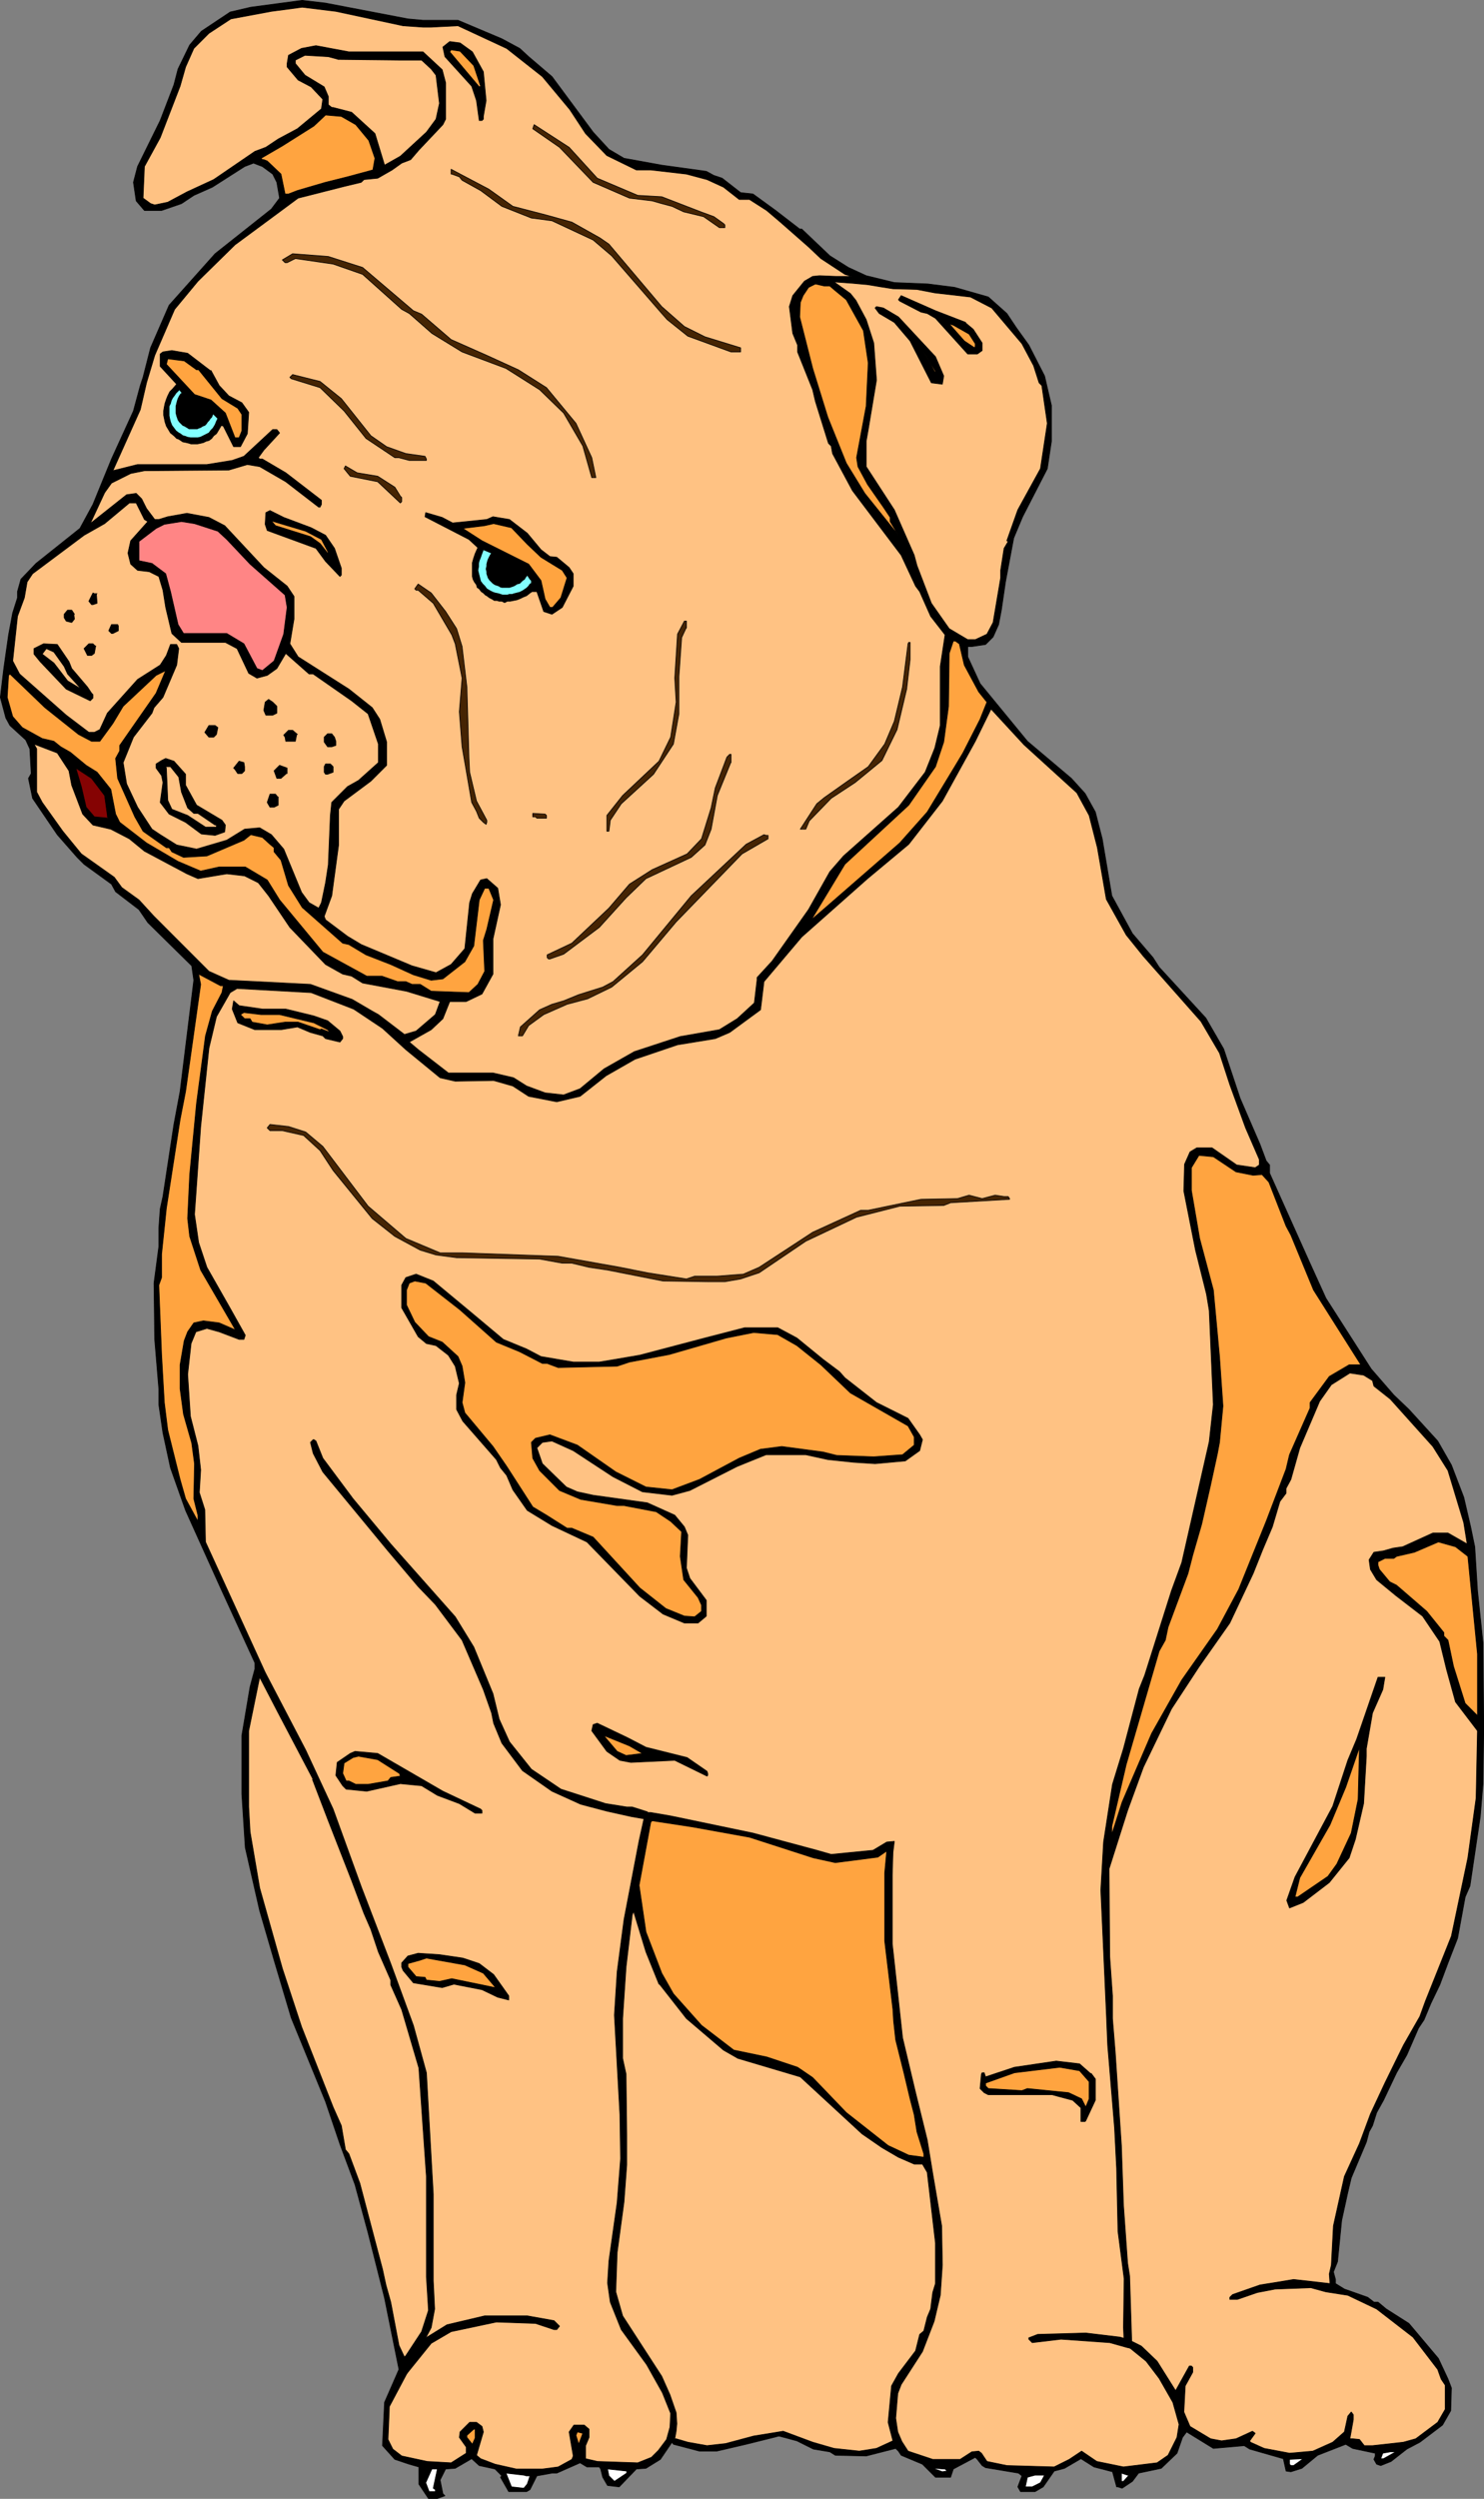 <?xml version="1.0" encoding="UTF-8" standalone="no"?>
<svg
   version="1.0"
   width="92.46mm"
   height="155.583mm"
   id="svg182"
   sodipodi:docname="Bulldog 1.wmf"
   xmlns:inkscape="http://www.inkscape.org/namespaces/inkscape"
   xmlns:sodipodi="http://sodipodi.sourceforge.net/DTD/sodipodi-0.dtd"
   xmlns="http://www.w3.org/2000/svg"
   xmlns:svg="http://www.w3.org/2000/svg">
  <rect width="100%" height="100%" fill="#808080" stroke="none"/>
  <sodipodi:namedview
     id="namedview182"
     pagecolor="#ffffff"
     bordercolor="#000000"
     borderopacity="0.25"
     inkscape:showpageshadow="2"
     inkscape:pageopacity="0.0"
     inkscape:pagecheckerboard="0"
     inkscape:deskcolor="#d1d1d1"
     inkscape:document-units="mm" />
  <defs
     id="defs1">
    <pattern
       id="WMFhbasepattern"
       patternUnits="userSpaceOnUse"
       width="6"
       height="6"
       x="0"
       y="0" />
  </defs>
  <path
     style="fill:#000000;fill-opacity:1;fill-rule:evenodd;stroke:none"
     d="m 182.644,49.528 0.162,523.878 -7.109,1.778 -6.947,1.616 h -4.039 l -6.139,-1.616 -0.323,-0.485 -2.747,4.04 -3.393,2.101 -2.262,0.162 -4.039,4.201 -2.747,-0.323 -1.131,-1.939 -0.485,-1.939 -0.323,-0.485 h -2.908 l -1.616,-0.97 -5.493,2.424 h -1.131 l -3.554,0.646 -1.616,3.232 -0.808,0.485 h -4.201 l -1.939,-3.393 0.323,-0.323 -1.616,-1.616 -3.716,-0.808 -1.777,-1.616 -3.877,2.262 -2.262,0.162 -1.292,2.585 0.646,3.232 0.485,0.485 -1.777,0.646 h -2.1 l -2.262,-3.393 v -4.04 l -2.262,-0.646 -3.393,-1.131 -2.908,-3.232 0.485,-10.18 3.393,-7.756 -3.393,-16.805 -3.877,-15.351 -3.07,-11.311 -3.554,-9.534 -3.393,-10.019 -8.078,-19.714 -4.039,-13.574 -3.393,-11.635 -3.393,-14.866 -0.808,-12.604 v -13.735 l 1.939,-11.473 1.131,-4.201 v -1.454 l -8.078,-17.613 -8.24,-18.26 -3.554,-10.019 -1.777,-8.241 -0.969,-6.625 v -3.717 l -0.969,-11.635 -0.162,-13.25 1.131,-8.564 v -4.363 l 0.323,-4.525 0.646,-2.909 2.585,-16.967 1.454,-7.756 3.231,-26.178 -0.485,-3.393 -10.34,-10.18 -2.1,-3.07 -5.493,-4.201 -0.969,-1.778 -6.462,-4.686 -1.616,-1.616 -4.685,-5.333 -5.816,-8.564 -0.969,-4.686 0.646,-1.131 -0.323,-5.817 -0.969,-2.101 -3.716,-3.393 -0.969,-1.778 -1.292,-4.848 0.808,-6.787 1.131,-7.918 0.969,-5.171 1.131,-3.555 v -1.454 l 0.808,-2.909 3.554,-3.717 10.34,-8.241 3.07,-5.656 4.362,-10.665 5.17,-11.311 1.616,-5.979 0.646,-1.939 1.777,-6.948 4.362,-10.019 10.825,-12.119 13.248,-10.503 1.939,-2.585 -0.646,-3.717 -0.969,-1.939 -2.423,-1.778 -2.1,-0.808 -2.1,0.808 -7.593,4.848 -4.362,1.939 -2.908,1.939 -4.685,1.616 h -4.039 l -1.939,-2.262 -0.646,-4.363 0.969,-3.717 5.332,-10.827 3.231,-8.403 0.969,-3.717 2.747,-5.656 2.747,-3.232 3.877,-2.585 2.908,-1.939 4.847,-1.131 12.117,-1.616 5.493,0.646 19.387,3.717 3.554,0.323 h 8.24 l 10.34,4.363 4.201,2.262 2.1,1.939 5.493,4.686 9.694,13.089 3.716,4.04 3.554,2.101 8.886,1.616 10.501,1.454 1.777,0.97 1.939,0.646 4.362,3.393 2.908,0.323 z"
     id="path1" />
  <path
     style="fill:none;stroke:#000000;stroke-width:0.162px;stroke-linecap:round;stroke-linejoin:round;stroke-miterlimit:4;stroke-dasharray:none;stroke-opacity:1"
     d="m 182.644,49.528 0.162,523.878 -7.109,1.778 -6.947,1.616 h -4.039 l -6.139,-1.616 -0.323,-0.485 -2.747,4.04 -3.393,2.101 -2.262,0.162 -4.039,4.201 -2.747,-0.323 -1.131,-1.939 -0.485,-1.939 -0.323,-0.485 h -2.908 l -1.616,-0.97 -5.493,2.424 h -1.131 l -3.554,0.646 -1.616,3.232 -0.808,0.485 h -4.201 l -1.939,-3.393 0.323,-0.323 -1.616,-1.616 -3.716,-0.808 -1.777,-1.616 -3.877,2.262 -2.262,0.162 -1.292,2.585 0.646,3.232 0.485,0.485 -1.777,0.646 h -2.1 l -2.262,-3.393 v -4.04 l -2.262,-0.646 -3.393,-1.131 -2.908,-3.232 0.485,-10.18 3.393,-7.756 -3.393,-16.805 -3.877,-15.351 -3.07,-11.311 -3.554,-9.534 -3.393,-10.019 -8.078,-19.714 -4.039,-13.574 -3.393,-11.635 -3.393,-14.866 -0.808,-12.604 v -13.735 l 1.939,-11.473 1.131,-4.201 v -1.454 l -8.078,-17.613 -8.24,-18.26 -3.554,-10.019 -1.777,-8.241 -0.969,-6.625 v -3.717 l -0.969,-11.635 -0.162,-13.25 1.131,-8.564 v -4.363 l 0.323,-4.525 0.646,-2.909 2.585,-16.967 1.454,-7.756 3.231,-26.178 -0.485,-3.393 -10.34,-10.18 -2.1,-3.07 -5.493,-4.201 -0.969,-1.778 -6.462,-4.686 -1.616,-1.616 -4.685,-5.333 -5.816,-8.564 -0.969,-4.686 0.646,-1.131 -0.323,-5.817 -0.969,-2.101 -3.716,-3.393 -0.969,-1.778 -1.292,-4.848 0.808,-6.787 1.131,-7.918 0.969,-5.171 1.131,-3.555 v -1.454 l 0.808,-2.909 3.554,-3.717 10.34,-8.241 3.07,-5.656 4.362,-10.665 5.17,-11.311 1.616,-5.979 0.646,-1.939 1.777,-6.948 4.362,-10.019 10.825,-12.119 13.248,-10.503 1.939,-2.585 -0.646,-3.717 -0.969,-1.939 -2.423,-1.778 -2.1,-0.808 -2.1,0.808 -7.593,4.848 -4.362,1.939 -2.908,1.939 -4.685,1.616 h -4.039 l -1.939,-2.262 -0.646,-4.363 0.969,-3.717 5.332,-10.827 3.231,-8.403 0.969,-3.717 2.747,-5.656 2.747,-3.232 3.877,-2.585 2.908,-1.939 4.847,-1.131 12.117,-1.616 5.493,0.646 19.387,3.717 3.554,0.323 h 8.24 l 10.34,4.363 4.201,2.262 2.1,1.939 5.493,4.686 9.694,13.089 3.716,4.04 3.554,2.101 8.886,1.616 10.501,1.454 1.777,0.97 1.939,0.646 4.362,3.393 2.908,0.323 5.332,3.878 v 0"
     id="path2" />
  <path
     style="fill:#000000;fill-opacity:1;fill-rule:evenodd;stroke:none"
     d="m 182.644,49.528 5.655,4.363 h 0.485 l 6.624,6.302 4.362,2.747 4.201,1.939 6.624,1.616 7.916,0.323 6.301,0.808 7.916,2.262 4.362,3.878 2.262,3.393 2.908,4.04 3.716,7.272 1.616,6.948 v 8.403 l -0.969,6.464 -5.816,11.311 -2.1,5.009 -1.939,10.342 -0.969,6.625 -0.646,3.393 -1.292,2.909 -1.777,1.778 -3.231,0.485 h -0.969 v 2.424 l 2.908,6.302 11.148,13.574 10.34,8.726 3.231,3.555 2.423,4.363 1.616,6.302 2.262,13.412 4.847,8.888 4.847,5.656 1.454,2.262 10.986,11.958 4.201,7.272 3.877,11.635 4.685,10.827 1.454,3.878 0.808,0.97 v 1.939 l 9.209,20.522 4.039,8.888 10.663,16.644 5.332,6.14 3.554,3.393 6.786,7.433 3.231,5.656 2.908,7.595 1.616,6.948 0.969,4.686 0.646,10.342 1.292,12.281 0.162,18.906 v 2.262 l -0.162,11.958 -0.646,7.756 -2.423,16.321 -1.131,2.585 -1.777,9.695 -2.262,5.817 -1.939,5.171 -2.1,4.363 -1.616,3.878 -1.292,1.939 -2.747,6.302 -2.423,4.201 -3.07,6.464 -1.616,2.909 -0.969,3.07 -0.808,1.454 -0.646,2.424 -3.554,8.403 -0.808,3.393 -1.454,6.625 -0.969,9.695 -0.969,2.424 0.485,1.778 v 0.97 l 2.1,1.293 5.493,1.939 1.454,1.131 h 0.969 l 1.939,1.616 5.332,3.393 6.947,8.241 2.262,4.848 0.808,2.101 -0.162,5.333 -1.939,3.393 -5.332,4.04 -3.07,1.616 -3.716,2.909 -2.423,0.97 -0.969,-0.323 -0.646,-1.131 0.323,-0.808 v -0.646 l -5.332,-1.131 -1.616,-0.97 -6.624,2.585 -3.716,3.07 -2.585,0.808 -1.131,-0.162 -0.646,-2.909 -7.916,-2.262 -1.292,-0.808 -7.27,0.646 -6.301,-3.878 -0.969,1.293 -1.292,3.717 -3.716,3.555 -5.332,1.131 -1.454,1.939 -2.423,1.616 -0.969,-0.323 h -0.323 l -0.969,-3.555 -4.362,-1.131 -3.07,-1.939 -3.877,2.262 -2.423,0.646 -2.585,3.717 -1.939,1.131 h -3.393 l -0.646,-1.131 0.969,-2.585 -0.808,-0.646 -7.755,-1.293 -0.808,-0.485 -1.131,-1.454 -0.485,-0.485 -5.17,2.747 -0.646,1.939 h -3.554 l -3.07,-3.07 -5.008,-2.101 -0.646,-0.97 -0.646,-0.646 -6.947,1.778 -7.27,-0.162 -1.292,-0.808 -3.877,-0.646 -3.877,-1.939 -4.201,-1.131 -0.808,0.162 z"
     id="path3" />
  <path
     style="fill:none;stroke:#000000;stroke-width:0.162px;stroke-linecap:round;stroke-linejoin:round;stroke-miterlimit:4;stroke-dasharray:none;stroke-opacity:1"
     d="m 182.644,49.528 5.655,4.363 h 0.485 l 6.624,6.302 4.362,2.747 4.201,1.939 6.624,1.616 7.916,0.323 6.301,0.808 7.916,2.262 4.362,3.878 2.262,3.393 2.908,4.04 3.716,7.272 1.616,6.948 v 8.403 l -0.969,6.464 -5.816,11.311 -2.1,5.009 -1.939,10.342 -0.969,6.625 -0.646,3.393 -1.292,2.909 -1.777,1.778 -3.231,0.485 h -0.969 v 2.424 l 2.908,6.302 11.148,13.574 10.34,8.726 3.231,3.555 2.423,4.363 1.616,6.302 2.262,13.412 4.847,8.888 4.847,5.656 1.454,2.262 10.986,11.958 4.201,7.272 3.877,11.635 4.685,10.827 1.454,3.878 0.808,0.97 v 1.939 l 9.209,20.522 4.039,8.888 10.663,16.644 5.332,6.14 3.554,3.393 6.786,7.433 3.231,5.656 2.908,7.595 1.616,6.948 0.969,4.686 0.646,10.342 1.292,12.281 0.162,18.906 v 2.262 l -0.162,11.958 -0.646,7.756 -2.423,16.321 -1.131,2.585 -1.777,9.695 -2.262,5.817 -1.939,5.171 -2.1,4.363 -1.616,3.878 -1.292,1.939 -2.747,6.302 -2.423,4.201 -3.07,6.464 -1.616,2.909 -0.969,3.07 -0.808,1.454 -0.646,2.424 -3.554,8.403 -0.808,3.393 -1.454,6.625 -0.969,9.695 -0.969,2.424 0.485,1.778 v 0.97 l 2.1,1.293 5.493,1.939 1.454,1.131 h 0.969 l 1.939,1.616 5.332,3.393 6.947,8.241 2.262,4.848 0.808,2.101 -0.162,5.333 -1.939,3.393 -5.332,4.04 -3.07,1.616 -3.716,2.909 -2.423,0.97 -0.969,-0.323 -0.646,-1.131 0.323,-0.808 v -0.646 l -5.332,-1.131 -1.616,-0.97 -6.624,2.585 -3.716,3.07 -2.585,0.808 -1.131,-0.162 -0.646,-2.909 -7.916,-2.262 -1.292,-0.808 -7.27,0.646 -6.301,-3.878 -0.969,1.293 -1.292,3.717 -3.716,3.555 -5.332,1.131 -1.454,1.939 -2.423,1.616 -0.969,-0.323 h -0.323 l -0.969,-3.555 -4.362,-1.131 -3.07,-1.939 -3.877,2.262 -2.423,0.646 -2.585,3.717 -1.939,1.131 h -3.393 l -0.646,-1.131 0.969,-2.585 -0.808,-0.646 -7.755,-1.293 -0.808,-0.485 -1.131,-1.454 -0.485,-0.485 -5.17,2.747 -0.646,1.939 h -3.554 l -3.07,-3.07 -5.008,-2.101 -0.646,-0.97 -0.646,-0.646 -6.947,1.778 -7.27,-0.162 -1.292,-0.808 -3.877,-0.646 -3.877,-1.939 -4.201,-1.131 -0.808,0.162 v -523.878 0"
     id="path4" />
  <path
     style="fill:#000000;fill-opacity:1;fill-rule:evenodd;stroke:none"
     d="m 208.656,433.953 1.616,1.293 0.323,-2.101 0.323,-17.613 -0.323,-19.229 -0.646,-1.778 -0.323,-0.323 h -0.485 l -0.323,0.485 0.808,12.604 -0.485,24.723 z"
     id="path5" />
  <path
     style="fill:none;stroke:#000000;stroke-width:0.162px;stroke-linecap:round;stroke-linejoin:round;stroke-miterlimit:4;stroke-dasharray:none;stroke-opacity:1"
     d="m 208.656,433.953 1.616,1.293 0.323,-2.101 0.323,-17.613 -0.323,-19.229 -0.646,-1.778 -0.323,-0.323 h -0.485 l -0.323,0.485 0.808,12.604 -0.485,24.723 -0.485,1.939 v 0"
     id="path6" />
  <path
     style="fill:#ffc283;fill-opacity:1;fill-rule:evenodd;stroke:none"
     d="m 101.541,547.713 0.808,-4.363 -0.323,-6.625 V 516.364 l -1.616,-28.602 -3.07,-11.15 -5.332,-14.543 -6.947,-18.098 -6.624,-18.26 -6.462,-13.897 -9.532,-18.26 -14.056,-30.702 -0.162,-7.595 -1.292,-4.04 0.323,-5.333 -0.646,-5.656 -1.777,-6.948 -0.646,-9.857 0.808,-7.272 1.131,-2.747 2.585,-0.808 2.908,0.808 4.685,1.778 h 1.131 l 0.323,-0.97 -3.716,-6.625 -5.332,-9.372 -1.939,-5.817 -0.969,-6.625 1.454,-20.684 1.939,-18.421 1.777,-7.433 3.231,-5.656 1.616,-0.97 17.449,0.97 10.017,3.878 6.786,4.525 5.493,5.009 8.078,6.625 3.554,0.808 9.047,-0.162 4.524,1.293 3.716,2.424 6.624,1.293 5.493,-1.293 6.139,-4.848 6.786,-3.878 10.017,-3.393 8.886,-1.454 3.393,-1.454 7.27,-5.332 0.162,-1.293 0.646,-5.333 8.886,-10.503 15.51,-13.735 9.694,-8.08 7.916,-10.18 7.755,-14.058 3.716,-7.595 7.755,8.403 12.44,11.311 2.908,5.333 1.939,7.595 2.1,12.119 4.685,8.403 4.039,5.009 13.571,15.351 4.362,7.433 2.423,7.433 3.716,10.18 3.231,7.433 v 1.293 l -0.969,0.646 -4.362,-0.646 -5.816,-4.04 h -3.554 l -1.616,0.97 -1.292,2.909 -0.162,6.302 2.747,13.897 2.585,10.342 0.646,3.878 0.969,22.138 -0.969,8.726 -6.462,28.44 -2.423,6.625 -6.301,19.876 -1.292,3.232 -3.716,14.058 -2.585,8.403 -2.1,13.574 -0.646,11.311 1.292,28.763 0.323,7.756 1.616,19.391 0.485,9.534 0.323,14.866 1.454,11.15 -0.162,11.473 0.162,3.717 5.17,4.201 3.07,4.04 3.231,5.656 1.454,5.171 -0.485,3.07 -2.1,4.201 -2.585,1.778 -7.916,0.97 -6.301,-1.293 -3.554,-2.424 -2.908,1.939 -3.554,1.778 -11.148,-0.323 -4.685,-0.97 -1.292,-1.939 -0.646,-0.485 -1.616,0.162 -2.747,1.778 h -6.462 l -5.816,-1.939 -1.454,-2.262 -0.969,-2.262 -0.485,-3.232 0.485,-5.817 0.808,-2.101 5.008,-7.756 2.747,-7.11 1.454,-6.14 0.485,-7.11 -0.162,-9.211 -2.1,-12.281 -1.292,-7.918 -2.747,-11.15 -3.07,-12.927 -2.423,-22.138 v -16.159 l 0.162,-5.332 0.323,-2.585 -1.777,0.162 -3.231,1.939 -9.855,0.97 -3.393,-0.97 -15.025,-4.04 -19.387,-4.04 -4.685,-0.808 h -1.616 l 0.162,0.808 -1.292,5.817 -3.554,18.583 -1.616,12.281 -0.646,10.18 1.292,23.431 0.162,10.342 -0.808,10.342 -1.939,13.735 -0.323,5.171 0.646,4.525 2.585,6.464 5.978,8.241 3.716,6.625 1.939,4.848 -0.162,3.232 -0.808,2.909 -1.939,2.585 -1.616,1.616 -3.231,1.293 -9.532,-0.323 -2.747,-0.646 v -3.07 l 0.808,-1.939 v -1.939 l -1.131,-0.97 h -2.423 l -1.131,1.616 0.969,5.656 -0.323,0.808 -3.231,1.778 -3.716,0.485 h -6.139 l -5.008,-1.131 -3.393,-1.293 -0.969,-0.808 1.616,-5.494 -0.323,-1.293 -1.292,-0.97 h -1.616 l -2.262,2.262 -0.162,1.293 1.616,2.262 v 1.454 l -3.554,2.262 -5.655,-0.323 -5.978,-1.293 -2.1,-1.616 -1.131,-2.262 0.323,-7.756 z"
     id="path7" />
  <path
     style="fill:none;stroke:#000000;stroke-width:0.162px;stroke-linecap:round;stroke-linejoin:round;stroke-miterlimit:4;stroke-dasharray:none;stroke-opacity:1"
     d="m 101.541,547.713 0.808,-4.363 -0.323,-6.625 V 516.364 l -1.616,-28.602 -3.07,-11.15 -5.332,-14.543 -6.947,-18.098 -6.624,-18.26 -6.462,-13.897 -9.532,-18.26 -14.056,-30.702 -0.162,-7.595 -1.292,-4.04 0.323,-5.333 -0.646,-5.656 -1.777,-6.948 -0.646,-9.857 0.808,-7.272 1.131,-2.747 2.585,-0.808 2.908,0.808 4.685,1.778 h 1.131 l 0.323,-0.97 -3.716,-6.625 -5.332,-9.372 -1.939,-5.817 -0.969,-6.625 1.454,-20.684 1.939,-18.421 1.777,-7.433 3.231,-5.656 1.616,-0.97 17.449,0.97 10.017,3.878 6.786,4.525 5.493,5.009 8.078,6.625 3.554,0.808 9.047,-0.162 4.524,1.293 3.716,2.424 6.624,1.293 5.493,-1.293 6.139,-4.848 6.786,-3.878 10.017,-3.393 8.886,-1.454 3.393,-1.454 7.27,-5.332 0.162,-1.293 0.646,-5.333 8.886,-10.503 15.51,-13.735 9.694,-8.08 7.916,-10.18 7.755,-14.058 3.716,-7.595 7.755,8.403 12.44,11.311 2.908,5.333 1.939,7.595 2.1,12.119 4.685,8.403 4.039,5.009 13.571,15.351 4.362,7.433 2.423,7.433 3.716,10.18 3.231,7.433 v 1.293 l -0.969,0.646 -4.362,-0.646 -5.816,-4.04 h -3.554 l -1.616,0.97 -1.292,2.909 -0.162,6.302 2.747,13.897 2.585,10.342 0.646,3.878 0.969,22.138 -0.969,8.726 -6.462,28.44 -2.423,6.625 -6.301,19.876 -1.292,3.232 -3.716,14.058 -2.585,8.403 -2.1,13.574 -0.646,11.311 1.292,28.763 0.323,7.756 1.616,19.391 0.485,9.534 0.323,14.866 1.454,11.15 -0.162,11.473 0.162,3.717 5.17,4.201 3.07,4.04 3.231,5.656 1.454,5.171 -0.485,3.07 -2.1,4.201 -2.585,1.778 -7.916,0.97 -6.301,-1.293 -3.554,-2.424 -2.908,1.939 -3.554,1.778 -11.148,-0.323 -4.685,-0.97 -1.292,-1.939 -0.646,-0.485 -1.616,0.162 -2.747,1.778 h -6.462 l -5.816,-1.939 -1.454,-2.262 -0.969,-2.262 -0.485,-3.232 0.485,-5.817 0.808,-2.101 5.008,-7.756 2.747,-7.11 1.454,-6.14 0.485,-7.11 -0.162,-9.211 -2.1,-12.281 -1.292,-7.918 -2.747,-11.15 -3.07,-12.927 -2.423,-22.138 v -16.159 l 0.162,-5.332 0.323,-2.585 -1.777,0.162 -3.231,1.939 -9.855,0.97 -3.393,-0.97 -15.025,-4.04 -19.387,-4.04 -4.685,-0.808 h -1.616 l 0.162,0.808 -1.292,5.817 -3.554,18.583 -1.616,12.281 -0.646,10.18 1.292,23.431 0.162,10.342 -0.808,10.342 -1.939,13.735 -0.323,5.171 0.646,4.525 2.585,6.464 5.978,8.241 3.716,6.625 1.939,4.848 -0.162,3.232 -0.808,2.909 -1.939,2.585 -1.616,1.616 -3.231,1.293 -9.532,-0.323 -2.747,-0.646 v -3.07 l 0.808,-1.939 v -1.939 l -1.131,-0.97 h -2.423 l -1.131,1.616 0.969,5.656 -0.323,0.808 -3.231,1.778 -3.716,0.485 h -6.139 l -5.008,-1.131 -3.393,-1.293 -0.969,-0.808 1.616,-5.494 -0.323,-1.293 -1.292,-0.97 h -1.616 l -2.262,2.262 -0.162,1.293 1.616,2.262 v 1.454 l -3.554,2.262 -5.655,-0.323 -5.978,-1.293 -2.1,-1.616 -1.131,-2.262 0.323,-7.756 9.855,-18.583 v 0"
     id="path8" />
  <path
     style="fill:#ffc283;fill-opacity:1;fill-rule:evenodd;stroke:none"
     d="m 200.578,65.04 h -3.716 l -3.877,-0.162 -1.616,0.162 -1.939,1.131 -2.747,3.393 -0.808,2.585 0.808,6.302 1.131,2.747 v 1.616 l 3.554,8.888 0.646,2.747 3.07,9.857 0.646,0.646 0.323,1.778 4.685,8.726 11.471,15.19 3.393,7.272 0.969,1.293 2.585,5.817 3.393,4.363 -1.131,7.433 V 170.721 l -1.292,5.333 -2.262,5.656 -6.301,8.241 -12.925,11.473 -3.231,3.717 -5.008,8.888 -8.563,12.119 -3.554,3.878 v 0.485 l -0.646,5.494 -4.039,3.717 -4.201,2.585 -9.209,1.616 -10.825,3.555 -7.109,4.04 -5.655,4.686 -3.877,1.454 -4.362,-0.485 -4.362,-1.616 -3.07,-1.939 -4.847,-1.131 h -10.501 l -7.109,-5.494 -2.1,-1.778 5.17,-2.909 2.747,-2.585 1.616,-4.04 h 3.877 l 3.716,-1.778 2.585,-4.686 v -8.241 l 1.777,-8.08 -0.646,-3.878 -2.585,-2.262 -1.454,0.323 -1.939,3.232 -0.646,2.101 -1.131,10.827 -3.231,3.717 -3.554,1.939 -5.655,-1.616 -11.955,-5.009 -3.231,-1.939 -5.17,-3.878 -0.323,-0.808 1.777,-4.848 1.616,-11.958 v -8.403 l 1.292,-1.939 6.301,-4.686 3.716,-3.717 v -5.494 l -1.616,-5.333 -1.777,-2.747 -5.493,-4.363 -11.955,-7.595 -1.939,-3.07 0.969,-5.817 v -5.333 l -1.616,-2.424 -5.493,-4.363 -9.209,-9.857 -3.716,-1.939 -5.17,-0.97 -4.524,0.808 -2.1,0.646 H 36.432 l -1.939,-2.585 -1.131,-2.262 -1.292,-1.293 -2.262,0.323 -8.563,6.787 3.393,-7.272 1.616,-2.262 4.524,-2.262 3.231,-0.646 19.872,-0.162 4.362,-1.293 2.908,0.485 6.139,3.555 7.755,5.979 h 0.323 l 0.323,-0.646 v -0.97 l -8.401,-6.464 -5.493,-3.232 h -0.646 l -0.323,-0.323 1.292,-1.778 3.716,-4.04 -0.646,-0.808 H 64.22 l -6.786,6.302 -2.747,0.97 -5.978,0.97 H 32.393 l -5.816,1.454 6.462,-14.382 1.454,-6.302 1.939,-6.464 4.685,-10.827 5.493,-6.625 8.724,-8.564 10.501,-7.756 4.362,-3.232 10.825,-2.747 4.039,-0.97 0.646,-0.646 3.231,-0.323 3.393,-1.939 2.262,-1.616 2.1,-0.808 1.939,-2.262 5.655,-5.979 0.646,-1.293 v -8.564 l -0.808,-3.07 -4.524,-4.201 H 82.154 l -7.755,-1.454 -3.393,0.646 -3.07,1.616 -0.323,1.939 v 0.808 l 2.585,3.07 3.07,1.616 2.747,2.909 -0.323,2.262 -5.655,4.686 -4.524,2.424 -2.908,1.939 -2.585,0.97 -9.694,6.625 -6.301,2.909 -4.524,2.424 -3.07,0.646 -0.969,-0.323 -1.777,-1.293 0.323,-7.433 3.716,-6.787 4.685,-12.119 1.292,-4.525 1.939,-4.363 3.554,-3.555 5.17,-3.393 9.532,-1.778 7.27,-0.97 7.916,0.97 15.833,3.393 4.685,0.323 h 1.939 l 6.301,-0.323 11.471,5.333 8.401,6.625 6.462,7.756 3.716,5.656 5.008,5.171 6.947,3.393 h 3.393 l 8.401,0.97 4.847,1.293 3.877,1.778 3.716,2.909 h 2.423 l 4.039,2.585 3.231,2.747 6.624,5.817 2.908,2.747 5.655,3.717 z"
     id="path9" />
  <path
     style="fill:none;stroke:#000000;stroke-width:0.162px;stroke-linecap:round;stroke-linejoin:round;stroke-miterlimit:4;stroke-dasharray:none;stroke-opacity:1"
     d="m 200.578,65.04 h -3.716 l -3.877,-0.162 -1.616,0.162 -1.939,1.131 -2.747,3.393 -0.808,2.585 0.808,6.302 1.131,2.747 v 1.616 l 3.554,8.888 0.646,2.747 3.07,9.857 0.646,0.646 0.323,1.778 4.685,8.726 11.471,15.19 3.393,7.272 0.969,1.293 2.585,5.817 3.393,4.363 -1.131,7.433 V 170.721 l -1.292,5.333 -2.262,5.656 -6.301,8.241 -12.925,11.473 -3.231,3.717 -5.008,8.888 -8.563,12.119 -3.554,3.878 v 0.485 l -0.646,5.494 -4.039,3.717 -4.201,2.585 -9.209,1.616 -10.825,3.555 -7.109,4.04 -5.655,4.686 -3.877,1.454 -4.362,-0.485 -4.362,-1.616 -3.07,-1.939 -4.847,-1.131 h -10.501 l -7.109,-5.494 -2.1,-1.778 5.17,-2.909 2.747,-2.585 1.616,-4.04 h 3.877 l 3.716,-1.778 2.585,-4.686 v -8.241 l 1.777,-8.08 -0.646,-3.878 -2.585,-2.262 -1.454,0.323 -1.939,3.232 -0.646,2.101 -1.131,10.827 -3.231,3.717 -3.554,1.939 -5.655,-1.616 -11.955,-5.009 -3.231,-1.939 -5.17,-3.878 -0.323,-0.808 1.777,-4.848 1.616,-11.958 v -8.403 l 1.292,-1.939 6.301,-4.686 3.716,-3.717 v -5.494 l -1.616,-5.333 -1.777,-2.747 -5.493,-4.363 -11.955,-7.595 -1.939,-3.07 0.969,-5.817 v -5.333 l -1.616,-2.424 -5.493,-4.363 -9.209,-9.857 -3.716,-1.939 -5.17,-0.97 -4.524,0.808 -2.1,0.646 H 36.432 l -1.939,-2.585 -1.131,-2.262 -1.292,-1.293 -2.262,0.323 -8.563,6.787 3.393,-7.272 1.616,-2.262 4.524,-2.262 3.231,-0.646 19.872,-0.162 4.362,-1.293 2.908,0.485 6.139,3.555 7.755,5.979 h 0.323 l 0.323,-0.646 v -0.97 l -8.401,-6.464 -5.493,-3.232 h -0.646 l -0.323,-0.323 1.292,-1.778 3.716,-4.04 -0.646,-0.808 H 64.22 l -6.786,6.302 -2.747,0.97 -5.978,0.97 H 32.393 l -5.816,1.454 6.462,-14.382 1.454,-6.302 1.939,-6.464 4.685,-10.827 5.493,-6.625 8.724,-8.564 10.501,-7.756 4.362,-3.232 10.825,-2.747 4.039,-0.97 0.646,-0.646 3.231,-0.323 3.393,-1.939 2.262,-1.616 2.1,-0.808 1.939,-2.262 5.655,-5.979 0.646,-1.293 v -8.564 l -0.808,-3.07 -4.524,-4.201 H 82.154 l -7.755,-1.454 -3.393,0.646 -3.07,1.616 -0.323,1.939 v 0.808 l 2.585,3.07 3.07,1.616 2.747,2.909 -0.323,2.262 -5.655,4.686 -4.524,2.424 -2.908,1.939 -2.585,0.97 -9.694,6.625 -6.301,2.909 -4.524,2.424 -3.07,0.646 -0.969,-0.323 -1.777,-1.293 0.323,-7.433 3.716,-6.787 4.685,-12.119 1.292,-4.525 1.939,-4.363 3.554,-3.555 5.17,-3.393 9.532,-1.778 7.27,-0.97 7.916,0.97 15.833,3.393 4.685,0.323 h 1.939 l 6.301,-0.323 11.471,5.333 8.401,6.625 6.462,7.756 3.716,5.656 5.008,5.171 6.947,3.393 h 3.393 l 8.401,0.97 4.847,1.293 3.877,1.778 3.716,2.909 h 2.423 l 4.039,2.585 3.231,2.747 6.624,5.817 2.908,2.747 5.655,3.717 1.616,0.485 v 0"
     id="path10" />
  <path
     style="fill:#ffc283;fill-opacity:1;fill-rule:evenodd;stroke:none"
     d="m 200.255,69.08 -3.877,-2.747 4.362,0.323 3.554,0.323 2.908,0.485 3.07,0.485 5.655,0.162 4.201,0.808 8.401,0.97 5.008,2.585 7.109,8.403 2.747,5.171 1.292,4.04 0.646,0.646 1.292,8.888 -1.616,10.665 -5.332,9.695 -2.585,7.272 0.323,0.162 -0.969,1.616 -0.808,5.171 v 1.778 l -1.777,10.503 -1.454,2.747 -2.747,1.293 h -1.777 l -4.362,-2.585 -4.201,-5.979 -3.393,-8.888 -0.646,-2.424 -4.685,-10.665 -6.624,-10.18 v -5.979 l 0.485,-2.747 1.939,-11.635 -0.646,-8.726 -1.777,-5.494 -2.423,-4.525 -1.292,-1.616 z"
     id="path11" />
  <path
     style="fill:none;stroke:#000000;stroke-width:0.162px;stroke-linecap:round;stroke-linejoin:round;stroke-miterlimit:4;stroke-dasharray:none;stroke-opacity:1"
     d="m 200.255,69.08 -3.877,-2.747 4.362,0.323 3.554,0.323 2.908,0.485 3.07,0.485 5.655,0.162 4.201,0.808 8.401,0.97 5.008,2.585 7.109,8.403 2.747,5.171 1.292,4.04 0.646,0.646 1.292,8.888 -1.616,10.665 -5.332,9.695 -2.585,7.272 0.323,0.162 -0.969,1.616 -0.808,5.171 v 1.778 l -1.777,10.503 -1.454,2.747 -2.747,1.293 h -1.777 l -4.362,-2.585 -4.201,-5.979 -3.393,-8.888 -0.646,-2.424 -4.685,-10.665 -6.624,-10.18 v -5.979 l 0.485,-2.747 1.939,-11.635 -0.646,-8.726 -1.777,-5.494 -2.423,-4.525 -1.292,-1.616 v 0"
     id="path12" />
  <path
     style="fill:#000000;fill-opacity:1;fill-rule:evenodd;stroke:none"
     d="m 111.235,12.2 2.585,4.686 0.646,6.787 -0.646,3.717 v 0.646 l -0.323,0.323 h -0.646 l -0.646,-4.686 -1.131,-3.393 -6.301,-6.948 -0.485,-2.262 1.616,-1.293 2.423,0.323 z"
     id="path13" />
  <path
     style="fill:none;stroke:#000000;stroke-width:0.162px;stroke-linecap:round;stroke-linejoin:round;stroke-miterlimit:4;stroke-dasharray:none;stroke-opacity:1"
     d="m 111.235,12.2 2.585,4.686 0.646,6.787 -0.646,3.717 v 0.646 l -0.323,0.323 h -0.646 l -0.646,-4.686 -1.131,-3.393 -6.301,-6.948 -0.485,-2.262 1.616,-1.293 2.423,0.323 2.908,2.101 v 0"
     id="path14" />
  <path
     style="fill:#ffa440;fill-opacity:1;fill-rule:evenodd;stroke:none"
     d="m 111.558,15.432 1.616,4.848 -0.323,0.162 -6.947,-8.241 0.323,-0.485 2.1,0.323 3.231,3.393 z"
     id="path15" />
  <path
     style="fill:none;stroke:#000000;stroke-width:0.162px;stroke-linecap:round;stroke-linejoin:round;stroke-miterlimit:4;stroke-dasharray:none;stroke-opacity:1"
     d="m 111.558,15.432 1.616,4.848 -0.323,0.162 -6.947,-8.241 0.323,-0.485 2.1,0.323 3.231,3.393 v 0"
     id="path16" />
  <path
     style="fill:#ffc283;fill-opacity:1;fill-rule:evenodd;stroke:none"
     d="m 79.569,13.978 14.702,0.162 h 5.008 l 2.262,2.101 1.131,1.454 0.808,6.625 -0.808,3.717 -2.262,3.07 -6.139,5.656 -3.716,2.101 -2.262,-7.433 -5.493,-5.009 -4.362,-1.131 H 78.115 L 77.307,24.643 v -1.939 l -0.969,-2.262 -4.524,-2.747 -2.262,-2.747 v -0.808 l 2.262,-1.131 5.493,0.323 2.423,0.646 v 0 z"
     id="path17" />
  <path
     style="fill:none;stroke:#000000;stroke-width:0.162px;stroke-linecap:round;stroke-linejoin:round;stroke-miterlimit:4;stroke-dasharray:none;stroke-opacity:1"
     d="m 79.569,13.978 14.702,0.162 h 5.008 l 2.262,2.101 1.131,1.454 0.808,6.625 -0.808,3.717 -2.262,3.07 -6.139,5.656 -3.716,2.101 -2.262,-7.433 -5.493,-5.009 -4.362,-1.131 H 78.115 L 77.307,24.643 v -1.939 l -0.969,-2.262 -4.524,-2.747 -2.262,-2.747 v -0.808 l 2.262,-1.131 5.493,0.323 2.423,0.646 v 0"
     id="path18" />
  <path
     style="fill:#ffa440;fill-opacity:1;fill-rule:evenodd;stroke:none"
     d="m 83.769,29.329 3.07,3.717 1.454,4.201 -0.485,2.747 -5.978,1.616 -5.17,1.293 -3.877,1.131 -2.747,0.808 -2.1,0.808 H 67.128 L 66.159,40.963 62.928,37.893 62.12,37.57 h -0.323 l -0.323,-0.323 5.008,-2.909 7.432,-4.686 2.747,-2.585 3.716,0.323 3.393,1.939 z"
     id="path19" />
  <path
     style="fill:none;stroke:#000000;stroke-width:0.162px;stroke-linecap:round;stroke-linejoin:round;stroke-miterlimit:4;stroke-dasharray:none;stroke-opacity:1"
     d="m 83.769,29.329 3.07,3.717 1.454,4.201 -0.485,2.747 -5.978,1.616 -5.17,1.293 -3.877,1.131 -2.747,0.808 -2.1,0.808 H 67.128 L 66.159,40.963 62.928,37.893 62.12,37.57 h -0.323 l -0.323,-0.323 5.008,-2.909 7.432,-4.686 2.747,-2.585 3.716,0.323 3.393,1.939 v 0"
     id="path20" />
  <path
     style="fill:#452403;fill-opacity:1;fill-rule:evenodd;stroke:none"
     d="m 140.639,41.933 9.532,4.04 5.655,0.323 9.209,3.555 3.07,1.131 2.262,1.616 0.323,0.323 v 0.646 h -1.292 l -3.716,-2.585 -4.685,-1.131 -2.747,-1.293 -2.423,-0.646 -2.262,-0.646 -5.332,-0.646 -8.563,-3.717 -7.916,-8.241 -6.301,-4.363 0.323,-0.97 8.24,5.333 6.624,7.272 z"
     id="path21" />
  <path
     style="fill:none;stroke:#000000;stroke-width:0.162px;stroke-linecap:round;stroke-linejoin:round;stroke-miterlimit:4;stroke-dasharray:none;stroke-opacity:1"
     d="m 140.639,41.933 9.532,4.04 5.655,0.323 9.209,3.555 3.07,1.131 2.262,1.616 0.323,0.323 v 0.646 h -1.292 l -3.716,-2.585 -4.685,-1.131 -2.747,-1.293 -2.423,-0.646 -2.262,-0.646 -5.332,-0.646 -8.563,-3.717 -7.916,-8.241 -6.301,-4.363 0.323,-0.97 8.24,5.333 6.624,7.272 v 0"
     id="path22" />
  <path
     style="fill:#452403;fill-opacity:1;fill-rule:evenodd;stroke:none"
     d="m 120.767,48.558 8.078,2.101 5.816,1.616 6.624,3.717 2.1,1.454 12.44,14.705 5.332,4.686 4.847,2.424 8.401,2.585 v 0.97 h -2.262 l -10.178,-3.717 -4.847,-3.878 -1.292,-1.454 -11.794,-13.574 -4.362,-3.717 -9.694,-4.525 -4.847,-0.646 -6.947,-2.747 -5.008,-3.717 -4.362,-2.424 -0.646,-0.808 -1.777,-0.646 h -0.162 v -1.131 l 8.886,4.686 5.655,4.04 z"
     id="path23" />
  <path
     style="fill:none;stroke:#000000;stroke-width:0.162px;stroke-linecap:round;stroke-linejoin:round;stroke-miterlimit:4;stroke-dasharray:none;stroke-opacity:1"
     d="m 120.767,48.558 8.078,2.101 5.816,1.616 6.624,3.717 2.1,1.454 12.44,14.705 5.332,4.686 4.847,2.424 8.401,2.585 v 0.97 h -2.262 l -10.178,-3.717 -4.847,-3.878 -1.292,-1.454 -11.794,-13.574 -4.362,-3.717 -9.694,-4.525 -4.847,-0.646 -6.947,-2.747 -5.008,-3.717 -4.362,-2.424 -0.646,-0.808 -1.777,-0.646 h -0.162 v -1.131 l 8.886,4.686 5.655,4.04 v 0"
     id="path24" />
  <path
     style="fill:#452403;fill-opacity:1;fill-rule:evenodd;stroke:none"
     d="m 85.385,62.94 11.955,10.18 1.939,0.808 6.947,5.979 8.401,3.717 7.432,3.393 6.624,4.201 6.947,8.403 3.716,8.08 0.969,4.686 h -0.969 l -2.1,-7.433 -4.524,-7.756 -5.655,-5.494 -7.916,-5.009 -10.34,-3.878 -7.109,-4.363 -5.332,-4.686 -1.777,-0.97 -9.209,-8.241 -6.947,-2.424 -8.886,-1.293 -1.939,0.97 h -0.485 l -0.646,-0.646 2.423,-1.454 8.401,0.646 z"
     id="path25" />
  <path
     style="fill:none;stroke:#000000;stroke-width:0.162px;stroke-linecap:round;stroke-linejoin:round;stroke-miterlimit:4;stroke-dasharray:none;stroke-opacity:1"
     d="m 85.385,62.94 11.955,10.18 1.939,0.808 6.947,5.979 8.401,3.717 7.432,3.393 6.624,4.201 6.947,8.403 3.716,8.08 0.969,4.686 h -0.969 l -2.1,-7.433 -4.524,-7.756 -5.655,-5.494 -7.916,-5.009 -10.34,-3.878 -7.109,-4.363 -5.332,-4.686 -1.777,-0.97 -9.209,-8.241 -6.947,-2.424 -8.886,-1.293 -1.939,0.97 h -0.485 l -0.646,-0.646 2.423,-1.454 8.401,0.646 8.078,2.585 v 0"
     id="path26" />
  <path
     style="fill:#ffa440;fill-opacity:1;fill-rule:evenodd;stroke:none"
     d="m 195.408,67.303 1.131,0.97 2.747,2.262 4.039,7.272 1.131,7.595 -0.485,10.18 -2.262,12.119 0.323,2.101 2.262,4.201 3.716,5.333 1.616,2.424 v 0.97 l 1.939,3.232 -7.916,-9.857 -4.362,-7.11 -4.362,-10.827 -3.554,-11.473 -3.07,-12.119 0.162,-3.393 0.646,-1.616 1.292,-1.939 1.616,-0.808 2.1,0.485 z"
     id="path27" />
  <path
     style="fill:none;stroke:#000000;stroke-width:0.162px;stroke-linecap:round;stroke-linejoin:round;stroke-miterlimit:4;stroke-dasharray:none;stroke-opacity:1"
     d="m 195.408,67.303 1.131,0.97 2.747,2.262 4.039,7.272 1.131,7.595 -0.485,10.18 -2.262,12.119 0.323,2.101 2.262,4.201 3.716,5.333 1.616,2.424 v 0.97 l 1.939,3.232 -7.916,-9.857 -4.362,-7.11 -4.362,-10.827 -3.554,-11.473 -3.07,-12.119 0.162,-3.393 0.646,-1.616 1.292,-1.939 1.616,-0.808 2.1,0.485 h 1.292 v 0"
     id="path28" />
  <path
     style="fill:#000000;fill-opacity:1;fill-rule:evenodd;stroke:none"
     d="m 227.235,75.867 1.939,1.616 2.1,3.232 v 1.778 l -1.131,0.808 h -2.262 l -7.593,-8.403 -1.939,-1.131 -1.454,-0.323 -5.008,-2.585 -0.323,-0.323 0.646,-0.97 8.078,3.555 7.109,2.747 v 0 z"
     id="path29" />
  <path
     style="fill:none;stroke:#000000;stroke-width:0.162px;stroke-linecap:round;stroke-linejoin:round;stroke-miterlimit:4;stroke-dasharray:none;stroke-opacity:1"
     d="m 227.235,75.867 1.939,1.616 2.1,3.232 v 1.778 l -1.131,0.808 h -2.262 l -7.593,-8.403 -1.939,-1.131 -1.454,-0.323 -5.008,-2.585 -0.323,-0.323 0.646,-0.97 8.078,3.555 7.109,2.747 v 0"
     id="path30" />
  <path
     style="fill:#000000;fill-opacity:1;fill-rule:evenodd;stroke:none"
     d="m 211.564,74.574 8.724,9.372 1.939,4.525 -0.323,1.939 -2.585,-0.323 -5.008,-9.857 -3.716,-4.363 -3.554,-2.101 -0.969,-1.293 0.323,-0.323 1.616,0.323 3.554,2.101 z"
     id="path31" />
  <path
     style="fill:none;stroke:#000000;stroke-width:0.162px;stroke-linecap:round;stroke-linejoin:round;stroke-miterlimit:4;stroke-dasharray:none;stroke-opacity:1"
     d="m 211.564,74.574 8.724,9.372 1.939,4.525 -0.323,1.939 -2.585,-0.323 -5.008,-9.857 -3.716,-4.363 -3.554,-2.101 -0.969,-1.293 0.323,-0.323 1.616,0.323 3.554,2.101 v 0"
     id="path32" />
  <path
     style="fill:#ffa440;fill-opacity:1;fill-rule:evenodd;stroke:none"
     d="m 228.205,78.614 1.454,2.262 v 0.646 l -0.162,0.323 -2.423,-1.616 -3.554,-4.04 0.969,0.323 3.716,2.101 z"
     id="path33" />
  <path
     style="fill:none;stroke:#000000;stroke-width:0.162px;stroke-linecap:round;stroke-linejoin:round;stroke-miterlimit:4;stroke-dasharray:none;stroke-opacity:1"
     d="m 228.205,78.614 1.454,2.262 v 0.646 l -0.162,0.323 -2.423,-1.616 -3.554,-4.04 0.969,0.323 3.716,2.101 v 0"
     id="path34" />
  <path
     style="fill:#000000;fill-opacity:1;fill-rule:evenodd;stroke:none"
     d="m 49.68,87.178 1.939,3.555 2.262,2.424 3.07,1.616 1.616,2.262 -0.323,5.009 -1.616,3.07 h -1.616 l -2.423,-4.848 -0.485,-0.162 -0.162,0.323 -0.485,0.808 -0.485,0.808 -0.646,0.485 -0.485,0.646 -0.646,0.485 -0.646,0.162 -0.646,0.323 -0.646,0.162 -0.808,0.162 H 45.802 44.995 l -0.485,-0.162 -0.646,-0.162 -0.808,-0.162 -0.969,-0.646 -0.485,-0.162 -0.646,-0.646 -0.808,-0.646 -0.485,-0.808 -0.485,-0.808 -0.323,-0.97 -0.162,-0.808 -0.162,-0.808 v -0.97 l 0.162,-0.97 0.162,-0.808 0.323,-0.97 0.323,-0.808 0.485,-0.97 0.646,-0.646 0.969,-1.131 -3.877,-4.201 v -2.909 l 0.646,-0.485 2.1,-0.323 3.716,0.646 5.493,4.201 v 0 z"
     id="path35" />
  <path
     style="fill:none;stroke:#000000;stroke-width:0.162px;stroke-linecap:round;stroke-linejoin:round;stroke-miterlimit:4;stroke-dasharray:none;stroke-opacity:1"
     d="m 49.68,87.178 1.939,3.555 2.262,2.424 3.07,1.616 1.616,2.262 -0.323,5.009 -1.616,3.07 h -1.616 l -2.423,-4.848 -0.485,-0.162 -0.162,0.323 -0.485,0.808 -0.485,0.808 -0.646,0.485 -0.485,0.646 -0.646,0.485 -0.646,0.162 -0.646,0.323 -0.646,0.162 -0.808,0.162 H 45.802 44.995 l -0.485,-0.162 -0.646,-0.162 -0.808,-0.162 -0.969,-0.646 -0.485,-0.162 -0.646,-0.646 -0.808,-0.646 -0.485,-0.808 -0.485,-0.808 -0.323,-0.97 -0.162,-0.808 -0.162,-0.808 v -0.97 l 0.162,-0.97 0.162,-0.808 0.323,-0.97 0.323,-0.808 0.485,-0.97 0.646,-0.646 0.969,-1.131 -3.877,-4.201 v -2.909 l 0.646,-0.485 2.1,-0.323 3.716,0.646 5.493,4.201 v 0"
     id="path36" />
  <path
     style="fill:#ffa440;fill-opacity:1;fill-rule:evenodd;stroke:none"
     d="m 220.288,87.825 -2.747,-5.009 2.747,4.525 v 0.485 z"
     id="path37" />
  <path
     style="fill:none;stroke:#000000;stroke-width:0.162px;stroke-linecap:round;stroke-linejoin:round;stroke-miterlimit:4;stroke-dasharray:none;stroke-opacity:1"
     d="m 220.288,87.825 -2.747,-5.009 2.747,4.525 v 0.485 0"
     id="path38" />
  <path
     style="fill:#ffa440;fill-opacity:1;fill-rule:evenodd;stroke:none"
     d="m 46.287,87.017 h 0.485 l 5.493,6.787 3.716,2.262 0.969,1.454 v 3.878 l -0.646,1.616 h -0.969 l -2.262,-5.817 -3.393,-3.07 -3.877,-1.293 -6.624,-7.11 0.323,-1.293 3.877,0.485 z"
     id="path39" />
  <path
     style="fill:none;stroke:#000000;stroke-width:0.162px;stroke-linecap:round;stroke-linejoin:round;stroke-miterlimit:4;stroke-dasharray:none;stroke-opacity:1"
     d="m 46.287,87.017 h 0.485 l 5.493,6.787 3.716,2.262 0.969,1.454 v 3.878 l -0.646,1.616 h -0.969 l -2.262,-5.817 -3.393,-3.07 -3.877,-1.293 -6.624,-7.11 0.323,-1.293 3.877,0.485 2.908,2.101 v 0"
     id="path40" />
  <path
     style="fill:#452403;fill-opacity:1;fill-rule:evenodd;stroke:none"
     d="m 80.376,93.804 6.947,8.726 3.716,2.585 4.524,1.616 4.524,0.646 0.323,0.646 v 0.323 h -4.039 l -2.423,-0.646 h -0.969 l -2.423,-1.616 -4.362,-2.909 -5.17,-6.464 -5.655,-5.494 -6.786,-2.101 -0.323,-0.323 0.646,-0.646 6.462,1.616 5.008,4.04 z"
     id="path41" />
  <path
     style="fill:none;stroke:#000000;stroke-width:0.162px;stroke-linecap:round;stroke-linejoin:round;stroke-miterlimit:4;stroke-dasharray:none;stroke-opacity:1"
     d="m 80.376,93.804 6.947,8.726 3.716,2.585 4.524,1.616 4.524,0.646 0.323,0.646 v 0.323 h -4.039 l -2.423,-0.646 h -0.969 l -2.423,-1.616 -4.362,-2.909 -5.17,-6.464 -5.655,-5.494 -6.786,-2.101 -0.323,-0.323 0.646,-0.646 6.462,1.616 5.008,4.04 v 0"
     id="path42" />
  <path
     style="fill:#83ffff;fill-opacity:1;fill-rule:evenodd;stroke:none"
     d="m 43.702,100.429 0.323,0.162 0.485,0.323 h 0.485 0.485 0.485 0.485 l 0.323,-0.162 0.485,-0.162 0.485,-0.323 0.485,-0.162 0.323,-0.323 0.323,-0.485 0.323,-0.323 0.323,-0.485 0.323,-0.323 0.323,-0.808 1.131,1.131 -0.323,0.646 -0.323,0.808 -0.485,0.808 -0.485,0.485 -0.485,0.646 -0.646,0.323 -0.646,0.323 -0.646,0.323 -0.646,0.162 H 45.964 45.318 44.833 l -0.808,-0.162 -0.323,-0.162 -0.646,-0.162 -0.646,-0.485 -0.323,-0.162 -0.646,-0.485 -0.485,-0.646 -0.485,-0.646 -0.323,-0.808 -0.162,-0.646 -0.162,-0.808 v -0.646 -0.808 -0.808 l 0.323,-0.646 0.162,-0.646 0.323,-0.646 0.485,-0.646 0.323,-0.485 0.808,-0.808 0.646,0.808 -0.323,0.162 -0.323,0.485 -0.323,0.646 -0.162,0.485 -0.162,0.646 -0.162,0.646 v 0.485 0.646 0.485 l 0.162,0.646 0.162,0.485 0.162,0.485 0.323,0.485 0.323,0.323 0.485,0.485 0.808,0.323 v 0 z"
     id="path43" />
  <path
     style="fill:none;stroke:#000000;stroke-width:0.162px;stroke-linecap:round;stroke-linejoin:round;stroke-miterlimit:4;stroke-dasharray:none;stroke-opacity:1"
     d="m 43.702,100.429 0.323,0.162 0.485,0.323 h 0.485 0.485 0.485 0.485 l 0.323,-0.162 0.485,-0.162 0.485,-0.323 0.485,-0.162 0.323,-0.323 0.323,-0.485 0.323,-0.323 0.323,-0.485 0.323,-0.323 0.323,-0.808 1.131,1.131 -0.323,0.646 -0.323,0.808 -0.485,0.808 -0.485,0.485 -0.485,0.646 -0.646,0.323 -0.646,0.323 -0.646,0.323 -0.646,0.162 H 45.964 45.318 44.833 l -0.808,-0.162 -0.323,-0.162 -0.646,-0.162 -0.646,-0.485 -0.323,-0.162 -0.646,-0.485 -0.485,-0.646 -0.485,-0.646 -0.323,-0.808 -0.162,-0.646 -0.162,-0.808 v -0.646 -0.808 -0.808 l 0.323,-0.646 0.162,-0.646 0.323,-0.646 0.485,-0.646 0.323,-0.485 0.808,-0.808 0.646,0.808 -0.323,0.162 -0.323,0.485 -0.323,0.646 -0.162,0.485 -0.162,0.646 -0.162,0.646 v 0.485 0.646 0.485 l 0.162,0.646 0.162,0.485 0.162,0.485 0.323,0.485 0.323,0.323 0.485,0.485 0.808,0.323 v 0"
     id="path44" />
  <path
     style="fill:#452403;fill-opacity:1;fill-rule:evenodd;stroke:none"
     d="m 88.939,112.063 4.039,2.585 1.292,2.101 0.323,0.323 v 0.97 l -0.323,0.323 -5.332,-5.009 -6.462,-1.293 -1.454,-1.778 0.323,-0.646 2.747,1.616 z"
     id="path45" />
  <path
     style="fill:none;stroke:#000000;stroke-width:0.162px;stroke-linecap:round;stroke-linejoin:round;stroke-miterlimit:4;stroke-dasharray:none;stroke-opacity:1"
     d="m 88.939,112.063 4.039,2.585 1.292,2.101 0.323,0.323 v 0.97 l -0.323,0.323 -5.332,-5.009 -6.462,-1.293 -1.454,-1.778 0.323,-0.646 2.747,1.616 4.847,0.808 v 0"
     id="path46" />
  <path
     style="fill:#ffc283;fill-opacity:1;fill-rule:evenodd;stroke:none"
     d="m 34.009,122.244 0.808,0.485 -4.039,4.525 -0.646,2.909 0.646,2.585 1.616,1.454 2.747,0.323 2.262,1.131 0.969,3.232 0.646,4.04 1.454,6.14 2.262,2.101 h 10.34 l 2.747,1.454 2.747,5.817 1.939,1.131 2.423,-0.646 2.262,-1.616 2.1,-3.555 5.493,4.848 h 0.969 l 9.047,6.302 3.877,3.07 2.423,7.11 v 4.363 l -4.685,4.201 -2.585,1.454 -3.716,3.717 -0.323,3.07 -0.485,11.635 -0.646,4.201 -0.969,4.686 -0.646,1.293 -2.262,-1.293 -1.777,-2.424 -4.201,-10.18 -2.908,-3.393 -2.747,-1.616 -3.554,0.323 -4.201,2.585 -7.109,2.101 -4.685,-0.97 -3.877,-2.424 -1.939,-1.293 -3.393,-5.171 -2.585,-5.494 -0.808,-5.009 2.423,-5.979 4.362,-5.656 0.485,-1.293 2.1,-2.424 3.231,-7.595 0.485,-3.878 -0.485,-0.97 h -1.454 l -0.969,2.585 -1.454,2.262 -5.332,3.393 -7.109,7.918 -1.777,3.878 -1.292,0.646 h -1.292 l -5.332,-4.04 -10.986,-9.695 -1.616,-3.07 1.131,-10.503 1.616,-4.363 0.646,-3.717 1.292,-1.939 12.117,-9.049 4.847,-2.747 5.816,-4.848 h 1.616 z"
     id="path47" />
  <path
     style="fill:none;stroke:#000000;stroke-width:0.162px;stroke-linecap:round;stroke-linejoin:round;stroke-miterlimit:4;stroke-dasharray:none;stroke-opacity:1"
     d="m 34.009,122.244 0.808,0.485 -4.039,4.525 -0.646,2.909 0.646,2.585 1.616,1.454 2.747,0.323 2.262,1.131 0.969,3.232 0.646,4.04 1.454,6.14 2.262,2.101 h 10.34 l 2.747,1.454 2.747,5.817 1.939,1.131 2.423,-0.646 2.262,-1.616 2.1,-3.555 5.493,4.848 h 0.969 l 9.047,6.302 3.877,3.07 2.423,7.11 v 4.363 l -4.685,4.201 -2.585,1.454 -3.716,3.717 -0.323,3.07 -0.485,11.635 -0.646,4.201 -0.969,4.686 -0.646,1.293 -2.262,-1.293 -1.777,-2.424 -4.201,-10.18 -2.908,-3.393 -2.747,-1.616 -3.554,0.323 -4.201,2.585 -7.109,2.101 -4.685,-0.97 -3.877,-2.424 -1.939,-1.293 -3.393,-5.171 -2.585,-5.494 -0.808,-5.009 2.423,-5.979 4.362,-5.656 0.485,-1.293 2.1,-2.424 3.231,-7.595 0.485,-3.878 -0.485,-0.97 h -1.454 l -0.969,2.585 -1.454,2.262 -5.332,3.393 -7.109,7.918 -1.777,3.878 -1.292,0.646 h -1.292 l -5.332,-4.04 -10.986,-9.695 -1.616,-3.07 1.131,-10.503 1.616,-4.363 0.646,-3.717 1.292,-1.939 12.117,-9.049 4.847,-2.747 5.816,-4.848 h 1.616 l 1.939,3.878 v 0"
     id="path48" />
  <path
     style="fill:#000000;fill-opacity:1;fill-rule:evenodd;stroke:none"
     d="m 73.268,124.183 3.393,1.778 2.1,3.07 1.616,4.686 v 1.616 l -0.323,0.323 -3.393,-3.555 -2.262,-3.07 -11.471,-4.201 -0.485,-1.454 0.162,-2.747 0.969,-0.485 3.231,1.616 z"
     id="path49" />
  <path
     style="fill:none;stroke:#000000;stroke-width:0.162px;stroke-linecap:round;stroke-linejoin:round;stroke-miterlimit:4;stroke-dasharray:none;stroke-opacity:1"
     d="m 73.268,124.183 3.393,1.778 2.1,3.07 1.616,4.686 v 1.616 l -0.323,0.323 -3.393,-3.555 -2.262,-3.07 -11.471,-4.201 -0.485,-1.454 0.162,-2.747 0.969,-0.485 3.231,1.616 6.462,2.424 v 0"
     id="path50" />
  <path
     style="fill:#000000;fill-opacity:1;fill-rule:evenodd;stroke:none"
     d="m 106.711,123.052 7.916,-0.808 1.454,-0.646 3.877,0.646 4.201,3.232 3.231,3.878 2.1,1.616 1.616,0.162 2.908,2.424 0.969,1.454 v 2.909 l -2.585,5.009 -2.423,1.616 -1.939,-0.646 -1.616,-4.686 h -1.131 l -0.485,0.323 -0.808,0.646 -0.808,0.323 -0.646,0.323 -0.808,0.323 -0.808,0.162 -0.808,0.162 h -0.646 l -0.646,0.323 -0.646,-0.323 h -0.646 l -0.485,-0.162 h -0.646 l -0.485,-0.323 -0.646,-0.323 -0.646,-0.485 -0.323,-0.162 -0.485,-0.485 -0.485,-0.323 -0.485,-0.646 -0.485,-0.323 -0.162,-0.646 -0.485,-0.646 -0.323,-0.646 -0.162,-0.646 v -0.808 -0.808 -0.97 -0.646 l 0.323,-1.131 0.323,-0.97 0.646,-1.454 -2.1,-1.939 -10.34,-5.333 0.162,-0.97 3.877,1.131 2.747,1.454 v 0 z"
     id="path51" />
  <path
     style="fill:none;stroke:#000000;stroke-width:0.162px;stroke-linecap:round;stroke-linejoin:round;stroke-miterlimit:4;stroke-dasharray:none;stroke-opacity:1"
     d="m 106.711,123.052 7.916,-0.808 1.454,-0.646 3.877,0.646 4.201,3.232 3.231,3.878 2.1,1.616 1.616,0.162 2.908,2.424 0.969,1.454 v 2.909 l -2.585,5.009 -2.423,1.616 -1.939,-0.646 -1.616,-4.686 h -1.131 l -0.485,0.323 -0.808,0.646 -0.808,0.323 -0.646,0.323 -0.808,0.323 -0.808,0.162 -0.808,0.162 h -0.646 l -0.646,0.323 -0.646,-0.323 h -0.646 l -0.485,-0.162 h -0.646 l -0.485,-0.323 -0.646,-0.323 -0.646,-0.485 -0.323,-0.162 -0.485,-0.485 -0.485,-0.323 -0.485,-0.646 -0.485,-0.323 -0.162,-0.646 -0.485,-0.646 -0.323,-0.646 -0.162,-0.646 v -0.808 -0.808 -0.97 -0.646 l 0.323,-1.131 0.323,-0.97 0.646,-1.454 -2.1,-1.939 -10.34,-5.333 0.162,-0.97 3.877,1.131 2.747,1.454 v 0"
     id="path52" />
  <path
     style="fill:#ffa440;fill-opacity:1;fill-rule:evenodd;stroke:none"
     d="m 75.691,126.93 1.616,3.07 -0.162,0.162 -1.777,-2.262 -2.262,-1.616 -8.24,-2.585 -0.969,-1.131 8.078,2.424 z"
     id="path53" />
  <path
     style="fill:none;stroke:#000000;stroke-width:0.162px;stroke-linecap:round;stroke-linejoin:round;stroke-miterlimit:4;stroke-dasharray:none;stroke-opacity:1"
     d="m 75.691,126.93 1.616,3.07 -0.162,0.162 -1.777,-2.262 -2.262,-1.616 -8.24,-2.585 -0.969,-1.131 8.078,2.424 3.716,1.939 v 0"
     id="path54" />
  <path
     style="fill:#ff8585;fill-opacity:1;fill-rule:evenodd;stroke:none"
     d="m 51.296,124.991 2.1,1.939 5.493,5.817 8.24,7.272 0.485,2.909 -0.808,6.302 -2.262,6.302 -2.747,2.262 -1.292,-0.485 -3.07,-5.817 -4.039,-2.424 H 43.218 l -1.292,-2.101 -1.777,-7.756 -1.131,-4.201 -3.231,-2.424 -3.07,-0.646 v -4.525 l 4.039,-3.07 1.939,-0.97 4.039,-0.646 3.07,0.485 5.493,1.778 z"
     id="path55" />
  <path
     style="fill:none;stroke:#000000;stroke-width:0.162px;stroke-linecap:round;stroke-linejoin:round;stroke-miterlimit:4;stroke-dasharray:none;stroke-opacity:1"
     d="m 51.296,124.991 2.1,1.939 5.493,5.817 8.24,7.272 0.485,2.909 -0.808,6.302 -2.262,6.302 -2.747,2.262 -1.292,-0.485 -3.07,-5.817 -4.039,-2.424 H 43.218 l -1.292,-2.101 -1.777,-7.756 -1.131,-4.201 -3.231,-2.424 -3.07,-0.646 v -4.525 l 4.039,-3.07 1.939,-0.97 4.039,-0.646 3.07,0.485 5.493,1.778 v 0"
     id="path56" />
  <path
     style="fill:#ffa440;fill-opacity:1;fill-rule:evenodd;stroke:none"
     d="m 124.159,128.061 3.231,3.07 5.008,3.07 1.131,1.778 -1.454,4.686 -1.939,2.262 h -0.646 l -1.131,-1.939 -0.969,-4.363 -2.908,-3.878 -10.986,-5.494 -4.524,-2.909 5.17,-0.646 2.1,-0.485 4.201,0.97 3.716,3.878 z"
     id="path57" />
  <path
     style="fill:none;stroke:#000000;stroke-width:0.162px;stroke-linecap:round;stroke-linejoin:round;stroke-miterlimit:4;stroke-dasharray:none;stroke-opacity:1"
     d="m 124.159,128.061 3.231,3.07 5.008,3.07 1.131,1.778 -1.454,4.686 -1.939,2.262 h -0.646 l -1.131,-1.939 -0.969,-4.363 -2.908,-3.878 -10.986,-5.494 -4.524,-2.909 5.17,-0.646 2.1,-0.485 4.201,0.97 3.716,3.878 v 0"
     id="path58" />
  <path
     style="fill:#83ffff;fill-opacity:1;fill-rule:evenodd;stroke:none"
     d="m 117.535,137.918 0.162,0.162 0.485,0.162 h 0.485 0.485 0.485 0.323 l 0.485,-0.162 0.485,-0.162 0.323,-0.162 0.485,-0.323 0.646,-0.162 0.323,-0.323 0.323,-0.323 0.485,-0.323 0.162,-0.323 0.485,-0.646 0.646,0.97 0.323,0.323 v 0.646 l -0.323,0.162 -0.323,0.485 -0.485,0.485 -0.485,0.323 -0.485,0.323 -0.646,0.323 -0.646,0.162 -0.646,0.162 -0.485,0.162 h -0.646 l -0.485,0.162 h -0.485 -0.646 l -0.485,-0.162 -0.485,-0.162 -0.808,-0.162 -0.485,-0.162 -0.646,-0.323 -0.808,-0.485 -0.485,-0.646 -0.485,-0.485 -0.485,-0.646 -0.162,-0.646 -0.162,-0.646 -0.162,-0.646 -0.162,-0.646 0.162,-0.808 v -0.808 l 0.162,-0.646 0.323,-0.808 0.162,-0.485 0.485,-1.293 1.939,0.808 -0.323,0.485 -0.162,0.323 -0.323,0.646 -0.162,0.485 -0.162,0.646 v 0.485 l -0.162,0.646 0.162,0.646 v 0.485 l 0.162,0.485 0.162,0.485 0.323,0.485 0.323,0.323 0.485,0.485 0.485,0.323 z"
     id="path59" />
  <path
     style="fill:none;stroke:#000000;stroke-width:0.162px;stroke-linecap:round;stroke-linejoin:round;stroke-miterlimit:4;stroke-dasharray:none;stroke-opacity:1"
     d="m 117.535,137.918 0.162,0.162 0.485,0.162 h 0.485 0.485 0.485 0.323 l 0.485,-0.162 0.485,-0.162 0.323,-0.162 0.485,-0.323 0.646,-0.162 0.323,-0.323 0.323,-0.323 0.485,-0.323 0.162,-0.323 0.485,-0.646 0.646,0.97 0.323,0.323 v 0.646 l -0.323,0.162 -0.323,0.485 -0.485,0.485 -0.485,0.323 -0.485,0.323 -0.646,0.323 -0.646,0.162 -0.646,0.162 -0.485,0.162 h -0.646 l -0.485,0.162 h -0.485 -0.646 l -0.485,-0.162 -0.485,-0.162 -0.808,-0.162 -0.485,-0.162 -0.646,-0.323 -0.808,-0.485 -0.485,-0.646 -0.485,-0.485 -0.485,-0.646 -0.162,-0.646 -0.162,-0.646 -0.162,-0.646 -0.162,-0.646 0.162,-0.808 v -0.808 l 0.162,-0.646 0.323,-0.808 0.162,-0.485 0.485,-1.293 1.939,0.808 -0.323,0.485 -0.162,0.323 -0.323,0.646 -0.162,0.485 -0.162,0.646 v 0.485 l -0.162,0.646 0.162,0.646 v 0.485 l 0.162,0.485 0.162,0.485 0.323,0.485 0.323,0.323 0.485,0.485 0.485,0.323 0.969,0.323 v 0"
     id="path60" />
  <path
     style="fill:#452403;fill-opacity:1;fill-rule:evenodd;stroke:none"
     d="m 104.934,143.897 2.585,4.04 1.292,4.201 1.131,9.534 0.485,16.805 0.162,3.232 1.616,6.787 2.423,4.525 v 0.485 l -0.162,0.485 -0.646,-0.485 -0.969,-0.97 -0.646,-1.616 -1.131,-2.101 -1.616,-9.372 -0.646,-3.717 -0.646,-8.241 0.646,-7.918 -1.616,-8.08 -0.808,-2.101 -4.362,-7.433 -3.554,-3.07 h -0.485 l -0.323,-0.323 0.808,-1.131 3.07,2.101 3.393,4.363 z"
     id="path61" />
  <path
     style="fill:none;stroke:#000000;stroke-width:0.162px;stroke-linecap:round;stroke-linejoin:round;stroke-miterlimit:4;stroke-dasharray:none;stroke-opacity:1"
     d="m 104.934,143.897 2.585,4.04 1.292,4.201 1.131,9.534 0.485,16.805 0.162,3.232 1.616,6.787 2.423,4.525 v 0.485 l -0.162,0.485 -0.646,-0.485 -0.969,-0.97 -0.646,-1.616 -1.131,-2.101 -1.616,-9.372 -0.646,-3.717 -0.646,-8.241 0.646,-7.918 -1.616,-8.08 -0.808,-2.101 -4.362,-7.433 -3.554,-3.07 h -0.485 l -0.323,-0.323 0.808,-1.131 3.07,2.101 3.393,4.363 v 0"
     id="path62" />
  <path
     style="fill:#000000;fill-opacity:1;fill-rule:evenodd;stroke:none"
     d="m 22.699,139.696 0.162,2.262 -0.969,0.323 h -0.323 l -0.646,-0.808 0.969,-1.939 0.323,0.162 h 0.646 v 0 z"
     id="path63" />
  <path
     style="fill:none;stroke:#000000;stroke-width:0.162px;stroke-linecap:round;stroke-linejoin:round;stroke-miterlimit:4;stroke-dasharray:none;stroke-opacity:1"
     d="m 22.699,139.696 0.162,2.262 -0.969,0.323 h -0.323 l -0.646,-0.808 0.969,-1.939 0.323,0.162 h 0.646 v 0"
     id="path64" />
  <path
     style="fill:#000000;fill-opacity:1;fill-rule:evenodd;stroke:none"
     d="m 17.368,144.382 0.162,1.293 -0.646,0.808 -1.292,-0.323 -0.485,-0.808 v -0.808 l 0.808,-0.97 h 0.969 l 0.646,0.97 v 0 z"
     id="path65" />
  <path
     style="fill:none;stroke:#000000;stroke-width:0.162px;stroke-linecap:round;stroke-linejoin:round;stroke-miterlimit:4;stroke-dasharray:none;stroke-opacity:1"
     d="m 17.368,144.382 0.162,1.293 -0.646,0.808 -1.292,-0.323 -0.485,-0.808 v -0.808 l 0.808,-0.97 h 0.969 l 0.646,0.97 v 0"
     id="path66" />
  <path
     style="fill:#452403;fill-opacity:1;fill-rule:evenodd;stroke:none"
     d="m 161.642,147.613 -1.131,2.424 -0.646,9.211 v 8.726 l -1.292,7.11 -4.685,7.11 -7.593,6.948 -2.585,3.878 -0.323,2.585 h -0.485 v -3.717 l 3.716,-4.686 8.563,-8.08 2.747,-5.656 1.292,-8.241 -0.323,-5.656 0.646,-10.342 1.616,-3.07 h 0.485 v 1.616 0 z"
     id="path67" />
  <path
     style="fill:none;stroke:#000000;stroke-width:0.162px;stroke-linecap:round;stroke-linejoin:round;stroke-miterlimit:4;stroke-dasharray:none;stroke-opacity:1"
     d="m 161.642,147.613 -1.131,2.424 -0.646,9.211 v 8.726 l -1.292,7.11 -4.685,7.11 -7.593,6.948 -2.585,3.878 -0.323,2.585 h -0.485 v -3.717 l 3.716,-4.686 8.563,-8.08 2.747,-5.656 1.292,-8.241 -0.323,-5.656 0.646,-10.342 1.616,-3.07 h 0.485 v 1.616 0"
     id="path68" />
  <path
     style="fill:#000000;fill-opacity:1;fill-rule:evenodd;stroke:none"
     d="m 27.869,147.29 v 1.131 l -1.292,0.646 h -0.323 l -0.646,-0.646 0.646,-1.454 h 1.454 z"
     id="path69" />
  <path
     style="fill:none;stroke:#000000;stroke-width:0.162px;stroke-linecap:round;stroke-linejoin:round;stroke-miterlimit:4;stroke-dasharray:none;stroke-opacity:1"
     d="m 27.869,147.29 v 1.131 l -1.292,0.646 h -0.323 l -0.646,-0.646 0.646,-1.454 h 1.454 l 0.162,0.323 v 0"
     id="path70" />
  <path
     style="fill:#ffa440;fill-opacity:1;fill-rule:evenodd;stroke:none"
     d="m 225.943,151.653 1.131,4.848 3.393,6.302 1.939,2.424 -1.616,4.04 -4.039,7.918 -1.939,3.232 -6.462,10.665 -6.462,7.272 -17.449,15.19 -3.393,2.909 7.916,-13.089 15.025,-13.897 6.301,-9.049 1.939,-5.817 1.131,-8.403 0.162,-12.443 0.969,-2.909 h 0.485 l 1.131,0.808 v 0 z"
     id="path71" />
  <path
     style="fill:none;stroke:#000000;stroke-width:0.162px;stroke-linecap:round;stroke-linejoin:round;stroke-miterlimit:4;stroke-dasharray:none;stroke-opacity:1"
     d="m 225.943,151.653 1.131,4.848 3.393,6.302 1.939,2.424 -1.616,4.04 -4.039,7.918 -1.939,3.232 -6.462,10.665 -6.462,7.272 -17.449,15.19 -3.393,2.909 7.916,-13.089 15.025,-13.897 6.301,-9.049 1.939,-5.817 1.131,-8.403 0.162,-12.443 0.969,-2.909 h 0.485 l 1.131,0.808 v 0"
     id="path72" />
  <path
     style="fill:#452403;fill-opacity:1;fill-rule:evenodd;stroke:none"
     d="m 214.31,155.208 -0.808,6.948 -2.262,9.534 -3.554,7.272 -6.301,5.171 -5.655,3.717 -5.17,5.333 -0.808,1.939 h -1.292 l 3.877,-5.979 1.777,-1.454 5.493,-3.878 4.847,-3.393 3.877,-5.333 2.262,-5.332 1.939,-8.08 1.292,-10.18 0.162,-0.323 h 0.323 v 4.04 z"
     id="path73" />
  <path
     style="fill:none;stroke:#000000;stroke-width:0.162px;stroke-linecap:round;stroke-linejoin:round;stroke-miterlimit:4;stroke-dasharray:none;stroke-opacity:1"
     d="m 214.31,155.208 -0.808,6.948 -2.262,9.534 -3.554,7.272 -6.301,5.171 -5.655,3.717 -5.17,5.333 -0.808,1.939 h -1.292 l 3.877,-5.979 1.777,-1.454 5.493,-3.878 4.847,-3.393 3.877,-5.333 2.262,-5.332 1.939,-8.08 1.292,-10.18 0.162,-0.323 h 0.323 v 4.04 0"
     id="path74" />
  <path
     style="fill:#000000;fill-opacity:1;fill-rule:evenodd;stroke:none"
     d="m 16.237,155.693 0.646,1.616 3.716,4.363 0.969,1.454 0.323,0.323 v 0.808 l -0.646,0.646 -5.655,-2.747 -6.139,-6.464 -1.454,-1.778 v -1.293 l 2.262,-1.131 3.231,0.162 2.747,4.04 z"
     id="path75" />
  <path
     style="fill:none;stroke:#000000;stroke-width:0.162px;stroke-linecap:round;stroke-linejoin:round;stroke-miterlimit:4;stroke-dasharray:none;stroke-opacity:1"
     d="m 16.237,155.693 0.646,1.616 3.716,4.363 0.969,1.454 0.323,0.323 v 0.808 l -0.646,0.646 -5.655,-2.747 -6.139,-6.464 -1.454,-1.778 v -1.293 l 2.262,-1.131 3.231,0.162 2.747,4.04 v 0"
     id="path76" />
  <path
     style="fill:#000000;fill-opacity:1;fill-rule:evenodd;stroke:none"
     d="m 22.538,151.976 -0.323,1.778 -0.646,0.485 h -0.969 l -0.808,-1.616 1.131,-1.131 h 0.969 l 0.646,0.646 v 0 z"
     id="path77" />
  <path
     style="fill:none;stroke:#000000;stroke-width:0.162px;stroke-linecap:round;stroke-linejoin:round;stroke-miterlimit:4;stroke-dasharray:none;stroke-opacity:1"
     d="m 22.538,151.976 -0.323,1.778 -0.646,0.485 h -0.969 l -0.808,-1.616 1.131,-1.131 h 0.969 l 0.646,0.646 v 0"
     id="path78" />
  <path
     style="fill:#ffc283;fill-opacity:1;fill-rule:evenodd;stroke:none"
     d="m 15.106,156.824 0.808,1.778 3.231,3.555 -3.231,-1.939 -3.231,-4.201 -2.747,-2.101 0.969,-1.293 1.777,0.808 2.423,3.393 z"
     id="path79" />
  <path
     style="fill:none;stroke:#000000;stroke-width:0.162px;stroke-linecap:round;stroke-linejoin:round;stroke-miterlimit:4;stroke-dasharray:none;stroke-opacity:1"
     d="m 15.106,156.824 0.808,1.778 3.231,3.555 -3.231,-1.939 -3.231,-4.201 -2.747,-2.101 0.969,-1.293 1.777,0.808 2.423,3.393 v 0"
     id="path80" />
  <path
     style="fill:#ffa440;fill-opacity:1;fill-rule:evenodd;stroke:none"
     d="m 28.192,175.407 v 1.293 l -0.969,1.778 0.485,4.686 4.039,9.049 1.939,3.393 5.493,3.878 h 0.646 l 0.646,0.97 2.747,1.293 5.493,-0.323 8.724,-3.717 1.616,-1.293 2.747,0.646 1.777,1.616 0.969,0.808 v 0.97 l 1.616,1.939 1.777,5.979 3.231,5.171 9.532,8.403 1.454,0.323 4.039,2.424 5.816,2.262 5.332,2.424 4.201,1.293 2.747,-0.323 5.17,-4.04 2.1,-3.717 1.292,-10.827 1.292,-2.747 h 0.969 l 1.131,2.747 -1.616,6.948 -0.808,2.585 0.323,7.272 -1.616,3.07 -2.1,1.939 -8.886,-0.323 -2.585,-1.616 h -1.939 l -1.454,-0.646 H 93.624 L 89.909,229.702 H 86.354 L 76.014,224.046 65.836,211.765 62.928,207.079 57.758,204.009 h -6.139 l -4.362,0.97 -5.332,-2.262 -7.432,-4.363 -6.301,-4.848 -0.969,-1.939 -1.131,-5.817 -3.231,-4.04 -2.585,-1.616 -3.716,-3.07 -2.262,-1.293 -1.616,-1.293 -2.747,-0.646 -4.685,-2.585 -2.262,-2.585 -1.292,-4.525 0.323,-5.171 0.323,-0.323 8.24,7.918 7.916,6.302 3.07,1.616 h 1.939 l 3.07,-4.201 2.423,-4.04 7.755,-7.272 2.262,-1.131 -2.262,5.333 z"
     id="path81" />
  <path
     style="fill:none;stroke:#000000;stroke-width:0.162px;stroke-linecap:round;stroke-linejoin:round;stroke-miterlimit:4;stroke-dasharray:none;stroke-opacity:1"
     d="m 28.192,175.407 v 1.293 l -0.969,1.778 0.485,4.686 4.039,9.049 1.939,3.393 5.493,3.878 h 0.646 l 0.646,0.97 2.747,1.293 5.493,-0.323 8.724,-3.717 1.616,-1.293 2.747,0.646 1.777,1.616 0.969,0.808 v 0.97 l 1.616,1.939 1.777,5.979 3.231,5.171 9.532,8.403 1.454,0.323 4.039,2.424 5.816,2.262 5.332,2.424 4.201,1.293 2.747,-0.323 5.17,-4.04 2.1,-3.717 1.292,-10.827 1.292,-2.747 h 0.969 l 1.131,2.747 -1.616,6.948 -0.808,2.585 0.323,7.272 -1.616,3.07 -2.1,1.939 -8.886,-0.323 -2.585,-1.616 h -1.939 l -1.454,-0.646 H 93.624 L 89.909,229.702 H 86.354 L 76.014,224.046 65.836,211.765 62.928,207.079 57.758,204.009 h -6.139 l -4.362,0.97 -5.332,-2.262 -7.432,-4.363 -6.301,-4.848 -0.969,-1.939 -1.131,-5.817 -3.231,-4.04 -2.585,-1.616 -3.716,-3.07 -2.262,-1.293 -1.616,-1.293 -2.747,-0.646 -4.685,-2.585 -2.262,-2.585 -1.292,-4.525 0.323,-5.171 0.323,-0.323 8.24,7.918 7.916,6.302 3.07,1.616 h 1.939 l 3.07,-4.201 2.423,-4.04 7.755,-7.272 2.262,-1.131 -2.262,5.333 -8.563,12.281 v 0"
     id="path82" />
  <path
     style="fill:#000000;fill-opacity:1;fill-rule:evenodd;stroke:none"
     d="m 65.19,166.196 v 1.616 l -0.969,0.485 h -1.616 l -0.485,-1.131 0.323,-1.939 0.808,-0.646 0.969,0.646 z"
     id="path83" />
  <path
     style="fill:none;stroke:#000000;stroke-width:0.162px;stroke-linecap:round;stroke-linejoin:round;stroke-miterlimit:4;stroke-dasharray:none;stroke-opacity:1"
     d="m 65.19,166.196 v 1.616 l -0.969,0.485 h -1.616 l -0.485,-1.131 0.323,-1.939 0.808,-0.646 0.969,0.646 0.969,0.97 v 0"
     id="path84" />
  <path
     style="fill:#000000;fill-opacity:1;fill-rule:evenodd;stroke:none"
     d="m 51.296,171.206 -0.323,1.616 -0.646,0.646 H 49.195 l -0.969,-1.131 0.969,-1.616 h 1.454 l 0.646,0.485 z"
     id="path85" />
  <path
     style="fill:none;stroke:#000000;stroke-width:0.162px;stroke-linecap:round;stroke-linejoin:round;stroke-miterlimit:4;stroke-dasharray:none;stroke-opacity:1"
     d="m 51.296,171.206 -0.323,1.616 -0.646,0.646 H 49.195 l -0.969,-1.131 0.969,-1.616 h 1.454 l 0.646,0.485 v 0"
     id="path86" />
  <path
     style="fill:#000000;fill-opacity:1;fill-rule:evenodd;stroke:none"
     d="m 69.875,172.822 -0.323,1.616 h -2.262 l -0.162,-0.97 -0.323,-0.485 1.131,-1.131 h 0.969 l 1.131,0.97 v 0 z"
     id="path87" />
  <path
     style="fill:none;stroke:#000000;stroke-width:0.162px;stroke-linecap:round;stroke-linejoin:round;stroke-miterlimit:4;stroke-dasharray:none;stroke-opacity:1"
     d="m 69.875,172.822 -0.323,1.616 h -2.262 l -0.162,-0.97 -0.323,-0.485 1.131,-1.131 h 0.969 l 1.131,0.97 v 0"
     id="path88" />
  <path
     style="fill:#000000;fill-opacity:1;fill-rule:evenodd;stroke:none"
     d="m 78.761,173.468 0.323,0.97 v 0.97 l -0.969,0.323 h -0.969 l -0.808,-1.131 v -1.131 l 0.808,-0.808 h 0.969 l 0.646,0.808 z"
     id="path89" />
  <path
     style="fill:none;stroke:#000000;stroke-width:0.162px;stroke-linecap:round;stroke-linejoin:round;stroke-miterlimit:4;stroke-dasharray:none;stroke-opacity:1"
     d="m 78.761,173.468 0.323,0.97 v 0.97 l -0.969,0.323 h -0.969 l -0.808,-1.131 v -1.131 l 0.808,-0.808 h 0.969 l 0.646,0.808 v 0"
     id="path90" />
  <path
     style="fill:#ffc283;fill-opacity:1;fill-rule:evenodd;stroke:none"
     d="m 16.237,181.386 0.646,3.393 2.585,6.787 2.423,2.585 4.201,0.97 4.362,2.262 3.554,2.909 10.017,5.332 2.585,1.131 6.786,-1.131 4.201,0.485 3.231,1.616 2.423,3.07 5.008,7.433 8.401,8.726 4.039,2.262 2.1,0.485 2.585,1.616 10.34,1.939 7.916,2.424 -1.131,3.07 -4.524,3.878 -2.747,0.808 -6.139,-4.686 -1.454,-0.808 -4.685,-2.747 -9.855,-3.555 -19.226,-0.97 -4.685,-2.101 -12.925,-12.927 -3.554,-3.878 -4.039,-2.909 -1.777,-2.424 -7.755,-5.494 -4.362,-5.333 -4.847,-6.787 -1.292,-2.424 V 176.215 l -0.646,-1.131 5.493,2.101 2.747,4.201 z"
     id="path91" />
  <path
     style="fill:none;stroke:#000000;stroke-width:0.162px;stroke-linecap:round;stroke-linejoin:round;stroke-miterlimit:4;stroke-dasharray:none;stroke-opacity:1"
     d="m 16.237,181.386 0.646,3.393 2.585,6.787 2.423,2.585 4.201,0.97 4.362,2.262 3.554,2.909 10.017,5.332 2.585,1.131 6.786,-1.131 4.201,0.485 3.231,1.616 2.423,3.07 5.008,7.433 8.401,8.726 4.039,2.262 2.1,0.485 2.585,1.616 10.34,1.939 7.916,2.424 -1.131,3.07 -4.524,3.878 -2.747,0.808 -6.139,-4.686 -1.454,-0.808 -4.685,-2.747 -9.855,-3.555 -19.226,-0.97 -4.685,-2.101 -12.925,-12.927 -3.554,-3.878 -4.039,-2.909 -1.777,-2.424 -7.755,-5.494 -4.362,-5.333 -4.847,-6.787 -1.292,-2.424 V 176.215 l -0.646,-1.131 5.493,2.101 2.747,4.201 v 0"
     id="path92" />
  <path
     style="fill:#452403;fill-opacity:1;fill-rule:evenodd;stroke:none"
     d="m 172.143,179.285 -3.231,7.918 -1.454,7.918 -1.454,3.717 -3.231,2.909 -10.663,5.009 -4.685,4.525 -6.301,6.948 -8.401,6.302 -3.231,1.131 h -0.323 l -0.323,-0.323 v -0.646 l 5.816,-2.747 8.724,-8.241 4.847,-5.656 5.332,-3.393 8.24,-3.717 3.393,-3.555 2.262,-7.272 0.969,-4.686 2.747,-7.272 0.646,-0.646 h 0.323 v 1.939 0 z"
     id="path93" />
  <path
     style="fill:none;stroke:#000000;stroke-width:0.162px;stroke-linecap:round;stroke-linejoin:round;stroke-miterlimit:4;stroke-dasharray:none;stroke-opacity:1"
     d="m 172.143,179.285 -3.231,7.918 -1.454,7.918 -1.454,3.717 -3.231,2.909 -10.663,5.009 -4.685,4.525 -6.301,6.948 -8.401,6.302 -3.231,1.131 h -0.323 l -0.323,-0.323 v -0.646 l 5.816,-2.747 8.724,-8.241 4.847,-5.656 5.332,-3.393 8.24,-3.717 3.393,-3.555 2.262,-7.272 0.969,-4.686 2.747,-7.272 0.646,-0.646 h 0.323 v 1.939 0"
     id="path94" />
  <path
     style="fill:#000000;fill-opacity:1;fill-rule:evenodd;stroke:none"
     d="m 43.702,182.194 v 2.585 l 2.585,4.686 5.978,3.555 0.808,1.131 -0.162,1.616 -2.262,0.808 -3.231,-0.323 -3.716,-2.747 -3.877,-1.939 -2.1,-2.747 0.646,-4.686 -0.323,-1.616 -1.292,-1.778 v -0.97 l 1.292,-0.808 0.969,-0.485 1.939,0.646 2.747,3.07 z"
     id="path95" />
  <path
     style="fill:none;stroke:#000000;stroke-width:0.162px;stroke-linecap:round;stroke-linejoin:round;stroke-miterlimit:4;stroke-dasharray:none;stroke-opacity:1"
     d="m 43.702,182.194 v 2.585 l 2.585,4.686 5.978,3.555 0.808,1.131 -0.162,1.616 -2.262,0.808 -3.231,-0.323 -3.716,-2.747 -3.877,-1.939 -2.1,-2.747 0.646,-4.686 -0.323,-1.616 -1.292,-1.778 v -0.97 l 1.292,-0.808 0.969,-0.485 1.939,0.646 2.747,3.07 v 0"
     id="path96" />
  <path
     style="fill:#000000;fill-opacity:1;fill-rule:evenodd;stroke:none"
     d="m 57.596,180.416 v 0.97 l -0.646,0.646 h -0.969 l -0.646,-0.97 -0.323,-0.323 1.292,-1.616 1.131,0.323 0.162,0.97 z"
     id="path97" />
  <path
     style="fill:none;stroke:#000000;stroke-width:0.162px;stroke-linecap:round;stroke-linejoin:round;stroke-miterlimit:4;stroke-dasharray:none;stroke-opacity:1"
     d="m 57.596,180.416 v 0.97 l -0.646,0.646 h -0.969 l -0.646,-0.97 -0.323,-0.323 1.292,-1.616 1.131,0.323 0.162,0.97 v 0"
     id="path98" />
  <path
     style="fill:#000000;fill-opacity:1;fill-rule:evenodd;stroke:none"
     d="m 78.438,180.416 v 1.293 l -1.292,0.485 h -0.485 l -0.323,-0.485 v -1.293 l 0.323,-0.646 h 1.131 z"
     id="path99" />
  <path
     style="fill:none;stroke:#000000;stroke-width:0.162px;stroke-linecap:round;stroke-linejoin:round;stroke-miterlimit:4;stroke-dasharray:none;stroke-opacity:1"
     d="m 78.438,180.416 v 1.293 l -1.292,0.485 h -0.485 l -0.323,-0.485 v -1.293 l 0.323,-0.646 h 1.131 l 0.646,0.646 v 0"
     id="path100" />
  <path
     style="fill:#000000;fill-opacity:1;fill-rule:evenodd;stroke:none"
     d="m 67.613,181.871 -1.454,1.293 h -0.969 l -0.646,-1.778 1.292,-1.293 1.777,0.646 v 1.293 0 z"
     id="path101" />
  <path
     style="fill:none;stroke:#000000;stroke-width:0.162px;stroke-linecap:round;stroke-linejoin:round;stroke-miterlimit:4;stroke-dasharray:none;stroke-opacity:1"
     d="m 67.613,181.871 -1.454,1.293 h -0.969 l -0.646,-1.778 1.292,-1.293 1.777,0.646 v 1.293 0"
     id="path102" />
  <path
     style="fill:#ffc283;fill-opacity:1;fill-rule:evenodd;stroke:none"
     d="m 42.087,182.84 0.646,3.555 1.454,3.717 1.454,1.293 h 0.969 l 4.039,2.747 h 0.323 v 0.485 h -2.585 l -4.201,-2.747 -3.716,-1.454 -0.969,-2.101 -0.323,-7.595 -0.162,-0.323 h 1.131 z"
     id="path103" />
  <path
     style="fill:none;stroke:#000000;stroke-width:0.162px;stroke-linecap:round;stroke-linejoin:round;stroke-miterlimit:4;stroke-dasharray:none;stroke-opacity:1"
     d="m 42.087,182.84 0.646,3.555 1.454,3.717 1.454,1.293 h 0.969 l 4.039,2.747 h 0.323 v 0.485 h -2.585 l -4.201,-2.747 -3.716,-1.454 -0.969,-2.101 -0.323,-7.595 -0.162,-0.323 h 1.131 l 1.939,2.424 v 0"
     id="path104" />
  <path
     style="fill:#850303;fill-opacity:1;fill-rule:evenodd;stroke:none"
     d="m 24.638,187.203 0.646,4.686 v 0.323 l 0.323,0.323 -3.393,-0.323 -1.939,-2.262 -1.131,-4.848 -1.292,-4.363 3.716,2.424 3.07,4.04 z"
     id="path105" />
  <path
     style="fill:none;stroke:#000000;stroke-width:0.162px;stroke-linecap:round;stroke-linejoin:round;stroke-miterlimit:4;stroke-dasharray:none;stroke-opacity:1"
     d="m 24.638,187.203 0.646,4.686 v 0.323 l 0.323,0.323 -3.393,-0.323 -1.939,-2.262 -1.131,-4.848 -1.292,-4.363 3.716,2.424 3.07,4.04 v 0"
     id="path106" />
  <path
     style="fill:#000000;fill-opacity:1;fill-rule:evenodd;stroke:none"
     d="m 65.513,187.526 v 1.939 l -0.969,0.485 h -0.969 l -0.646,-1.131 0.646,-1.939 h 1.292 l 0.646,0.808 v 0 z"
     id="path107" />
  <path
     style="fill:none;stroke:#000000;stroke-width:0.162px;stroke-linecap:round;stroke-linejoin:round;stroke-miterlimit:4;stroke-dasharray:none;stroke-opacity:1"
     d="m 65.513,187.526 v 1.939 l -0.969,0.485 h -0.969 l -0.646,-1.131 0.646,-1.939 h 1.292 l 0.646,0.808 v 0"
     id="path108" />
  <path
     style="fill:#452403;fill-opacity:1;fill-rule:evenodd;stroke:none"
     d="m 128.683,191.889 v 0.646 h -2.262 l -0.323,-0.323 h -0.646 v -0.808 l 2.908,0.162 0.323,0.323 z"
     id="path109" />
  <path
     style="fill:none;stroke:#000000;stroke-width:0.162px;stroke-linecap:round;stroke-linejoin:round;stroke-miterlimit:4;stroke-dasharray:none;stroke-opacity:1"
     d="m 128.683,191.889 v 0.646 h -2.262 l -0.323,-0.323 h -0.646 v -0.808 l 2.908,0.162 0.323,0.323 v 0"
     id="path110" />
  <path
     style="fill:#452403;fill-opacity:1;fill-rule:evenodd;stroke:none"
     d="m 180.867,196.576 v 0.808 l -6.139,3.555 -15.51,15.998 -7.916,9.372 -7.27,5.979 -5.655,2.747 -4.847,1.293 -5.493,2.424 -3.554,2.585 -1.454,2.424 h -0.969 l 0.485,-2.101 4.524,-4.04 2.908,-1.293 2.747,-0.808 3.554,-1.454 5.655,-1.778 2.423,-1.293 6.947,-6.302 11.471,-13.897 12.925,-12.119 4.201,-2.262 0.485,0.162 h 0.485 z"
     id="path111" />
  <path
     style="fill:none;stroke:#000000;stroke-width:0.162px;stroke-linecap:round;stroke-linejoin:round;stroke-miterlimit:4;stroke-dasharray:none;stroke-opacity:1"
     d="m 180.867,196.576 v 0.808 l -6.139,3.555 -15.51,15.998 -7.916,9.372 -7.27,5.979 -5.655,2.747 -4.847,1.293 -5.493,2.424 -3.554,2.585 -1.454,2.424 h -0.969 l 0.485,-2.101 4.524,-4.04 2.908,-1.293 2.747,-0.808 3.554,-1.454 5.655,-1.778 2.423,-1.293 6.947,-6.302 11.471,-13.897 12.925,-12.119 4.201,-2.262 0.485,0.162 h 0.485 v 0"
     id="path112" />
  <path
     style="fill:#ffa440;fill-opacity:1;fill-rule:evenodd;stroke:none"
     d="m 52.588,231.964 -0.323,1.616 -2.262,4.363 -1.616,5.817 -2.1,15.836 -1.616,16.805 -0.485,10.342 0.485,4.201 2.585,7.918 8.078,13.897 v 0.162 l -3.716,-1.616 -3.716,-0.485 -2.262,0.485 -1.454,2.101 -0.808,2.101 -0.969,5.656 v 5.656 l 0.808,5.979 1.939,6.787 0.646,4.848 -0.162,8.241 0.969,3.878 v 1.454 l -2.908,-5.333 -1.292,-4.525 -2.908,-11.635 -0.808,-6.464 -0.646,-11.311 -0.646,-16.321 0.646,-1.778 v -5.494 l 1.131,-10.827 3.231,-20.845 1.292,-6.625 3.554,-25.208 -0.485,-2.424 5.17,2.747 z"
     id="path113" />
  <path
     style="fill:none;stroke:#000000;stroke-width:0.162px;stroke-linecap:round;stroke-linejoin:round;stroke-miterlimit:4;stroke-dasharray:none;stroke-opacity:1"
     d="m 52.588,231.964 -0.323,1.616 -2.262,4.363 -1.616,5.817 -2.1,15.836 -1.616,16.805 -0.485,10.342 0.485,4.201 2.585,7.918 8.078,13.897 v 0.162 l -3.716,-1.616 -3.716,-0.485 -2.262,0.485 -1.454,2.101 -0.808,2.101 -0.969,5.656 v 5.656 l 0.808,5.979 1.939,6.787 0.646,4.848 -0.162,8.241 0.969,3.878 v 1.454 l -2.908,-5.333 -1.292,-4.525 -2.908,-11.635 -0.808,-6.464 -0.646,-11.311 -0.646,-16.321 0.646,-1.778 v -5.494 l 1.131,-10.827 3.231,-20.845 1.292,-6.625 3.554,-25.208 -0.485,-2.424 5.17,2.747 h 0.646 v 0"
     id="path114" />
  <path
     style="fill:#000000;fill-opacity:1;fill-rule:evenodd;stroke:none"
     d="m 56.304,236.65 5.493,0.808 h 5.493 l 6.624,1.616 3.231,1.131 2.908,2.424 0.646,1.293 v 0.485 l -0.646,0.808 -3.393,-0.808 -0.646,-0.646 -2.908,-0.808 -3.07,-1.293 -3.877,0.646 h -6.139 l -4.039,-1.616 -1.292,-3.232 0.323,-1.939 1.292,1.131 z"
     id="path115" />
  <path
     style="fill:none;stroke:#000000;stroke-width:0.162px;stroke-linecap:round;stroke-linejoin:round;stroke-miterlimit:4;stroke-dasharray:none;stroke-opacity:1"
     d="m 56.304,236.65 5.493,0.808 h 5.493 l 6.624,1.616 3.231,1.131 2.908,2.424 0.646,1.293 v 0.485 l -0.646,0.808 -3.393,-0.808 -0.646,-0.646 -2.908,-0.808 -3.07,-1.293 -3.877,0.646 h -6.139 l -4.039,-1.616 -1.292,-3.232 0.323,-1.939 1.292,1.131 v 0"
     id="path116" />
  <path
     style="fill:#ffa440;fill-opacity:1;fill-rule:evenodd;stroke:none"
     d="m 65.836,238.751 8.078,1.939 3.231,1.616 0.646,0.646 -2.1,-0.808 -0.323,0.162 -5.17,-1.778 h -3.07 l -4.201,0.646 -3.554,-0.646 -0.485,-0.808 h -1.292 l -0.969,-0.97 0.808,-0.485 4.039,0.485 z"
     id="path117" />
  <path
     style="fill:none;stroke:#000000;stroke-width:0.162px;stroke-linecap:round;stroke-linejoin:round;stroke-miterlimit:4;stroke-dasharray:none;stroke-opacity:1"
     d="m 65.836,238.751 8.078,1.939 3.231,1.616 0.646,0.646 -2.1,-0.808 -0.323,0.162 -5.17,-1.778 h -3.07 l -4.201,0.646 -3.554,-0.646 -0.485,-0.808 h -1.292 l -0.969,-0.97 0.808,-0.485 4.039,0.485 h 4.362 v 0"
     id="path118" />
  <path
     style="fill:#452403;fill-opacity:1;fill-rule:evenodd;stroke:none"
     d="m 71.975,266.383 4.039,3.393 10.663,14.058 8.886,7.595 8.078,3.393 h 5.17 l 22.619,0.808 14.54,2.585 6.462,1.293 9.209,1.454 1.939,-0.646 h 5.17 l 6.301,-0.485 3.716,-1.616 7.916,-5.171 4.685,-3.07 11.309,-5.171 h 1.777 l 12.44,-2.585 8.563,-0.162 2.747,-0.808 3.07,0.808 3.07,-0.808 2.1,0.323 h 0.969 l 0.323,0.485 v 0.162 l -13.894,0.808 -1.616,0.646 -10.34,0.162 -10.178,2.585 -11.955,5.656 -10.986,7.433 -4.362,1.454 -3.716,0.646 h -3.554 l -10.986,-0.162 -13.086,-2.585 -4.362,-0.646 -4.039,-0.97 h -2.262 l -5.332,-0.97 -19.549,-0.323 -4.847,-0.646 -3.716,-1.131 -5.978,-3.232 -5.332,-4.201 -9.209,-11.311 -3.07,-4.686 -3.877,-3.555 -5.008,-1.131 h -2.908 l -0.646,-0.646 0.646,-0.808 4.362,0.485 z"
     id="path119" />
  <path
     style="fill:none;stroke:#000000;stroke-width:0.162px;stroke-linecap:round;stroke-linejoin:round;stroke-miterlimit:4;stroke-dasharray:none;stroke-opacity:1"
     d="m 71.975,266.383 4.039,3.393 10.663,14.058 8.886,7.595 8.078,3.393 h 5.17 l 22.619,0.808 14.54,2.585 6.462,1.293 9.209,1.454 1.939,-0.646 h 5.17 l 6.301,-0.485 3.716,-1.616 7.916,-5.171 4.685,-3.07 11.309,-5.171 h 1.777 l 12.44,-2.585 8.563,-0.162 2.747,-0.808 3.07,0.808 3.07,-0.808 2.1,0.323 h 0.969 l 0.323,0.485 v 0.162 l -13.894,0.808 -1.616,0.646 -10.34,0.162 -10.178,2.585 -11.955,5.656 -10.986,7.433 -4.362,1.454 -3.716,0.646 h -3.554 l -10.986,-0.162 -13.086,-2.585 -4.362,-0.646 -4.039,-0.97 h -2.262 l -5.332,-0.97 -19.549,-0.323 -4.847,-0.646 -3.716,-1.131 -5.978,-3.232 -5.332,-4.201 -9.209,-11.311 -3.07,-4.686 -3.877,-3.555 -5.008,-1.131 h -2.908 l -0.646,-0.646 0.646,-0.808 4.362,0.485 4.039,1.293 v 0"
     id="path120" />
  <path
     style="fill:#ffa440;fill-opacity:1;fill-rule:evenodd;stroke:none"
     d="m 291.052,275.755 4.039,0.808 2.1,-0.162 1.616,1.778 4.039,10.342 1.131,2.101 5.332,12.927 11.148,17.613 h -2.747 l -4.685,2.747 -4.524,6.14 v 1.293 l -4.847,10.988 -0.808,3.393 -4.685,12.281 -6.462,15.998 -5.008,9.372 -8.401,11.958 -7.109,12.604 -6.947,16.159 -2.423,7.595 v -1.939 l 3.393,-14.543 7.755,-26.663 1.454,-2.585 0.646,-3.07 4.685,-12.604 1.131,-4.363 2.1,-7.272 2.1,-9.211 1.616,-7.433 0.485,-2.585 0.808,-8.564 -0.808,-11.635 -1.454,-15.674 -3.231,-12.119 -1.939,-11.311 v -5.333 l 1.777,-2.909 3.393,0.323 5.332,3.555 z"
     id="path121" />
  <path
     style="fill:none;stroke:#000000;stroke-width:0.162px;stroke-linecap:round;stroke-linejoin:round;stroke-miterlimit:4;stroke-dasharray:none;stroke-opacity:1"
     d="m 291.052,275.755 4.039,0.808 2.1,-0.162 1.616,1.778 4.039,10.342 1.131,2.101 5.332,12.927 11.148,17.613 h -2.747 l -4.685,2.747 -4.524,6.14 v 1.293 l -4.847,10.988 -0.808,3.393 -4.685,12.281 -6.462,15.998 -5.008,9.372 -8.401,11.958 -7.109,12.604 -6.947,16.159 -2.423,7.595 v -1.939 l 3.393,-14.543 7.755,-26.663 1.454,-2.585 0.646,-3.07 4.685,-12.604 1.131,-4.363 2.1,-7.272 2.1,-9.211 1.616,-7.433 0.485,-2.585 0.808,-8.564 -0.808,-11.635 -1.454,-15.674 -3.231,-12.119 -1.939,-11.311 v -5.333 l 1.777,-2.909 3.393,0.323 5.332,3.555 v 0"
     id="path122" />
  <path
     style="fill:#000000;fill-opacity:1;fill-rule:evenodd;stroke:none"
     d="m 110.588,308.558 7.916,6.625 5.493,2.262 3.393,1.778 7.593,1.293 h 6.139 l 3.877,-0.646 5.655,-0.97 15.348,-4.04 9.371,-2.424 h 7.755 l 4.524,2.424 6.139,5.009 3.877,2.909 1.292,1.454 7.432,5.817 7.432,3.717 2.747,3.878 0.646,1.131 -0.646,2.585 -3.393,2.424 -7.109,0.646 -5.008,-0.323 -6.139,-0.646 -5.17,-1.131 h -9.371 l -6.786,2.747 -11.148,5.656 -4.201,1.131 -6.947,-0.808 -6.947,-3.555 -9.371,-6.14 -5.008,-2.262 -2.262,0.323 -1.292,1.293 1.292,3.717 5.655,5.494 2.585,1.131 3.716,0.808 12.763,1.778 6.462,2.909 2.262,2.747 0.808,1.939 -0.323,7.756 0.808,2.424 3.877,5.171 v 3.717 l -1.939,1.616 h -3.231 l -5.008,-2.101 -5.493,-4.201 -12.44,-12.766 -8.24,-3.878 -5.816,-3.555 -3.393,-4.848 -1.454,-3.393 -1.454,-1.778 -0.969,-1.939 -7.916,-9.049 -1.454,-2.747 v -3.393 l 0.646,-2.747 -0.969,-4.04 -1.616,-2.585 -2.908,-2.262 -2.262,-0.485 -1.939,-1.616 -3.877,-6.787 v -5.333 l 0.969,-1.778 2.423,-0.808 4.039,1.616 8.563,7.11 z"
     id="path123" />
  <path
     style="fill:none;stroke:#000000;stroke-width:0.162px;stroke-linecap:round;stroke-linejoin:round;stroke-miterlimit:4;stroke-dasharray:none;stroke-opacity:1"
     d="m 110.588,308.558 7.916,6.625 5.493,2.262 3.393,1.778 7.593,1.293 h 6.139 l 3.877,-0.646 5.655,-0.97 15.348,-4.04 9.371,-2.424 h 7.755 l 4.524,2.424 6.139,5.009 3.877,2.909 1.292,1.454 7.432,5.817 7.432,3.717 2.747,3.878 0.646,1.131 -0.646,2.585 -3.393,2.424 -7.109,0.646 -5.008,-0.323 -6.139,-0.646 -5.17,-1.131 h -9.371 l -6.786,2.747 -11.148,5.656 -4.201,1.131 -6.947,-0.808 -6.947,-3.555 -9.371,-6.14 -5.008,-2.262 -2.262,0.323 -1.292,1.293 1.292,3.717 5.655,5.494 2.585,1.131 3.716,0.808 12.763,1.778 6.462,2.909 2.262,2.747 0.808,1.939 -0.323,7.756 0.808,2.424 3.877,5.171 v 3.717 l -1.939,1.616 h -3.231 l -5.008,-2.101 -5.493,-4.201 -12.44,-12.766 -8.24,-3.878 -5.816,-3.555 -3.393,-4.848 -1.454,-3.393 -1.454,-1.778 -0.969,-1.939 -7.916,-9.049 -1.454,-2.747 v -3.393 l 0.646,-2.747 -0.969,-4.04 -1.616,-2.585 -2.908,-2.262 -2.262,-0.485 -1.939,-1.616 -3.877,-6.787 v -5.333 l 0.969,-1.778 2.423,-0.808 4.039,1.616 8.563,7.11 v 0"
     id="path124" />
  <path
     style="fill:#ffa440;fill-opacity:1;fill-rule:evenodd;stroke:none"
     d="m 108.326,308.235 8.563,7.595 5.493,2.262 5.332,2.747 h 1.131 l 2.585,0.97 13.894,-0.323 2.908,-0.97 9.371,-1.778 13.41,-3.878 1.616,-0.323 4.847,-0.97 5.655,0.485 4.524,2.585 5.655,4.525 6.947,6.625 13.571,7.756 1.454,2.585 v 1.939 l -2.747,2.262 -6.786,0.485 -8.724,-0.323 -3.231,-0.808 -9.694,-1.293 -5.008,0.646 -5.008,2.101 -9.371,5.009 -6.462,2.424 -6.139,-0.646 -7.109,-3.555 -9.047,-6.302 -6.462,-2.424 -3.393,0.808 -0.969,0.97 0.323,3.717 1.616,2.909 4.685,4.686 5.008,2.101 8.563,1.454 h 1.616 l 7.593,1.454 3.393,2.262 2.585,2.424 -0.323,5.817 0.808,5.494 3.393,4.201 0.808,1.778 v 1.454 l -1.616,1.293 -2.423,-0.162 -4.362,-1.778 -6.139,-4.848 -10.986,-11.958 -5.008,-2.101 h -1.131 l -4.847,-3.07 -3.231,-1.939 -6.139,-9.534 -3.231,-4.686 -6.624,-7.918 -0.646,-2.424 0.646,-4.686 -0.646,-3.878 -0.969,-2.262 -3.716,-3.393 -3.231,-1.293 -3.231,-3.393 -1.939,-4.04 v -3.555 l 0.646,-1.616 1.292,-0.485 2.585,0.485 8.078,6.302 z"
     id="path125" />
  <path
     style="fill:none;stroke:#000000;stroke-width:0.162px;stroke-linecap:round;stroke-linejoin:round;stroke-miterlimit:4;stroke-dasharray:none;stroke-opacity:1"
     d="m 108.326,308.235 8.563,7.595 5.493,2.262 5.332,2.747 h 1.131 l 2.585,0.97 13.894,-0.323 2.908,-0.97 9.371,-1.778 13.41,-3.878 1.616,-0.323 4.847,-0.97 5.655,0.485 4.524,2.585 5.655,4.525 6.947,6.625 13.571,7.756 1.454,2.585 v 1.939 l -2.747,2.262 -6.786,0.485 -8.724,-0.323 -3.231,-0.808 -9.694,-1.293 -5.008,0.646 -5.008,2.101 -9.371,5.009 -6.462,2.424 -6.139,-0.646 -7.109,-3.555 -9.047,-6.302 -6.462,-2.424 -3.393,0.808 -0.969,0.97 0.323,3.717 1.616,2.909 4.685,4.686 5.008,2.101 8.563,1.454 h 1.616 l 7.593,1.454 3.393,2.262 2.585,2.424 -0.323,5.817 0.808,5.494 3.393,4.201 0.808,1.778 v 1.454 l -1.616,1.293 -2.423,-0.162 -4.362,-1.778 -6.139,-4.848 -10.986,-11.958 -5.008,-2.101 h -1.131 l -4.847,-3.07 -3.231,-1.939 -6.139,-9.534 -3.231,-4.686 -6.624,-7.918 -0.646,-2.424 0.646,-4.686 -0.646,-3.878 -0.969,-2.262 -3.716,-3.393 -3.231,-1.293 -3.231,-3.393 -1.939,-4.04 v -3.555 l 0.646,-1.616 1.292,-0.485 2.585,0.485 8.078,6.302 v 0"
     id="path126" />
  <path
     style="fill:#ffc283;fill-opacity:1;fill-rule:evenodd;stroke:none"
     d="m 323.202,324.879 0.323,1.293 3.877,3.07 10.017,11.15 3.554,5.656 3.716,12.281 0.808,5.009 -4.524,-2.585 h -3.554 l -7.109,3.232 -2.262,0.323 -2.262,0.646 -2.262,0.323 -1.131,1.778 0.323,2.262 1.454,2.424 4.524,3.717 6.301,4.848 4.039,5.979 1.616,6.625 2.1,7.595 5.17,6.787 -0.323,15.836 -1.939,14.058 -3.877,18.421 -6.139,15.351 -1.292,3.555 -3.877,6.787 -4.362,8.888 -3.393,7.272 -2.585,6.948 -3.554,7.756 -0.646,2.909 -1.939,8.726 -0.485,9.211 -0.485,2.101 0.162,2.262 -8.563,-0.97 -3.877,0.646 -4.039,0.646 -6.462,2.262 -0.646,0.646 v 0.485 h 1.777 l 4.685,-1.616 4.201,-0.808 8.401,-0.323 3.554,0.97 5.17,0.808 6.786,3.232 8.563,6.625 5.816,7.595 0.808,2.262 0.969,1.454 v 5.656 l -1.777,3.07 -5.17,3.878 -2.908,0.808 -7.27,0.808 h -1.939 l -1.131,-1.454 -1.616,-0.162 h -0.646 l 0.808,-4.525 v -1.131 l -0.485,-0.646 -0.808,0.97 -0.808,3.717 -2.747,2.424 -4.685,2.101 -5.493,0.485 -5.978,-1.131 -3.231,-1.454 -0.162,-0.323 1.292,-1.778 -0.646,-0.485 -3.877,1.778 -3.393,0.485 -2.585,-0.485 -4.847,-2.909 -1.454,-3.393 0.323,-6.14 1.777,-3.232 v -1.131 l -0.323,-0.323 h -0.485 l -3.231,5.817 -4.362,-6.948 -3.716,-3.555 -2.262,-1.131 -0.485,-15.351 -0.485,-3.07 -0.646,-9.049 -0.323,-4.525 -0.485,-14.058 -1.454,-21.976 -0.646,-7.918 v -5.333 l -0.646,-9.211 -0.162,-20.684 4.362,-13.735 3.716,-10.18 6.624,-13.735 6.462,-9.857 7.27,-10.342 5.493,-11.635 2.262,-5.656 2.262,-5.332 1.777,-5.979 1.454,-1.939 v -1.131 l 1.131,-2.101 2.1,-7.433 4.685,-10.988 2.747,-3.878 4.362,-2.747 3.231,0.485 z"
     id="path127" />
  <path
     style="fill:none;stroke:#000000;stroke-width:0.162px;stroke-linecap:round;stroke-linejoin:round;stroke-miterlimit:4;stroke-dasharray:none;stroke-opacity:1"
     d="m 323.202,324.879 0.323,1.293 3.877,3.07 10.017,11.15 3.554,5.656 3.716,12.281 0.808,5.009 -4.524,-2.585 h -3.554 l -7.109,3.232 -2.262,0.323 -2.262,0.646 -2.262,0.323 -1.131,1.778 0.323,2.262 1.454,2.424 4.524,3.717 6.301,4.848 4.039,5.979 1.616,6.625 2.1,7.595 5.17,6.787 -0.323,15.836 -1.939,14.058 -3.877,18.421 -6.139,15.351 -1.292,3.555 -3.877,6.787 -4.362,8.888 -3.393,7.272 -2.585,6.948 -3.554,7.756 -0.646,2.909 -1.939,8.726 -0.485,9.211 -0.485,2.101 0.162,2.262 -8.563,-0.97 -3.877,0.646 -4.039,0.646 -6.462,2.262 -0.646,0.646 v 0.485 h 1.777 l 4.685,-1.616 4.201,-0.808 8.401,-0.323 3.554,0.97 5.17,0.808 6.786,3.232 8.563,6.625 5.816,7.595 0.808,2.262 0.969,1.454 v 5.656 l -1.777,3.07 -5.17,3.878 -2.908,0.808 -7.27,0.808 h -1.939 l -1.131,-1.454 -1.616,-0.162 h -0.646 l 0.808,-4.525 v -1.131 l -0.485,-0.646 -0.808,0.97 -0.808,3.717 -2.747,2.424 -4.685,2.101 -5.493,0.485 -5.978,-1.131 -3.231,-1.454 -0.162,-0.323 1.292,-1.778 -0.646,-0.485 -3.877,1.778 -3.393,0.485 -2.585,-0.485 -4.847,-2.909 -1.454,-3.393 0.323,-6.14 1.777,-3.232 v -1.131 l -0.323,-0.323 h -0.485 l -3.231,5.817 -4.362,-6.948 -3.716,-3.555 -2.262,-1.131 -0.485,-15.351 -0.485,-3.07 -0.646,-9.049 -0.323,-4.525 -0.485,-14.058 -1.454,-21.976 -0.646,-7.918 v -5.333 l -0.646,-9.211 -0.162,-20.684 4.362,-13.735 3.716,-10.18 6.624,-13.735 6.462,-9.857 7.27,-10.342 5.493,-11.635 2.262,-5.656 2.262,-5.332 1.777,-5.979 1.454,-1.939 v -1.131 l 1.131,-2.101 2.1,-7.433 4.685,-10.988 2.747,-3.878 4.362,-2.747 3.231,0.485 2.1,1.293 v 0"
     id="path128" />
  <path
     style="fill:#ffa440;fill-opacity:1;fill-rule:evenodd;stroke:none"
     d="m 345.659,366.246 2.262,22.946 v 14.543 l -2.908,-2.909 -2.747,-8.726 -1.292,-6.14 -0.969,-0.97 v -0.808 l -4.039,-5.009 -7.109,-6.14 -1.616,-0.808 -2.423,-2.909 -0.323,-0.97 v -0.808 l 1.616,-0.808 h 2.1 l 0.646,-0.485 4.201,-0.97 5.655,-2.424 4.039,1.131 2.908,2.262 z"
     id="path129" />
  <path
     style="fill:none;stroke:#000000;stroke-width:0.162px;stroke-linecap:round;stroke-linejoin:round;stroke-miterlimit:4;stroke-dasharray:none;stroke-opacity:1"
     d="m 345.659,366.246 2.262,22.946 v 14.543 l -2.908,-2.909 -2.747,-8.726 -1.292,-6.14 -0.969,-0.97 v -0.808 l -4.039,-5.009 -7.109,-6.14 -1.616,-0.808 -2.423,-2.909 -0.323,-0.97 v -0.808 l 1.616,-0.808 h 2.1 l 0.646,-0.485 4.201,-0.97 5.655,-2.424 4.039,1.131 2.908,2.262 v 0"
     id="path130" />
  <path
     style="fill:#ffc283;fill-opacity:1;fill-rule:evenodd;stroke:none"
     d="m 73.591,418.763 3.716,9.695 5.493,14.058 2.908,7.756 1.616,3.717 1.777,5.333 2.908,6.625 v 1.131 l 2.585,5.817 4.039,13.735 1.777,25.531 v 23.592 l 0.485,7.918 -1.616,5.009 -3.716,5.656 -0.323,0.323 -1.292,-2.747 -1.939,-10.18 -1.131,-4.04 -0.808,-3.717 -5.332,-20.199 -2.585,-6.948 -0.808,-0.97 -0.969,-5.656 -1.939,-4.363 -7.432,-18.906 -4.524,-13.735 -5.332,-18.906 -2.262,-13.25 -0.323,-5.817 V 407.29 l 2.585,-12.604 4.362,8.403 8.24,15.674 v 0 z"
     id="path131" />
  <path
     style="fill:none;stroke:#000000;stroke-width:0.162px;stroke-linecap:round;stroke-linejoin:round;stroke-miterlimit:4;stroke-dasharray:none;stroke-opacity:1"
     d="m 73.591,418.763 3.716,9.695 5.493,14.058 2.908,7.756 1.616,3.717 1.777,5.333 2.908,6.625 v 1.131 l 2.585,5.817 4.039,13.735 1.777,25.531 v 23.592 l 0.485,7.918 -1.616,5.009 -3.716,5.656 -0.323,0.323 -1.292,-2.747 -1.939,-10.18 -1.131,-4.04 -0.808,-3.717 -5.332,-20.199 -2.585,-6.948 -0.808,-0.97 -0.969,-5.656 -1.939,-4.363 -7.432,-18.906 -4.524,-13.735 -5.332,-18.906 -2.262,-13.25 -0.323,-5.817 V 407.29 l 2.585,-12.604 4.362,8.403 8.24,15.674 v 0"
     id="path132" />
  <path
     style="fill:#000000;fill-opacity:1;fill-rule:evenodd;stroke:none"
     d="m 325.626,397.595 -2.423,5.494 -1.454,8.403 v 1.778 l -0.646,11.15 -1.939,8.403 -1.454,4.363 -4.685,5.817 -6.139,4.686 -3.231,1.293 -0.646,-1.778 1.939,-5.494 8.886,-16.644 3.554,-10.827 2.1,-5.009 5.008,-14.543 h 1.616 z"
     id="path133" />
  <path
     style="fill:none;stroke:#000000;stroke-width:0.162px;stroke-linecap:round;stroke-linejoin:round;stroke-miterlimit:4;stroke-dasharray:none;stroke-opacity:1"
     d="m 325.626,397.595 -2.423,5.494 -1.454,8.403 v 1.778 l -0.646,11.15 -1.939,8.403 -1.454,4.363 -4.685,5.817 -6.139,4.686 -3.231,1.293 -0.646,-1.778 1.939,-5.494 8.886,-16.644 3.554,-10.827 2.1,-5.009 5.008,-14.543 h 1.616 l -0.485,2.909 v 0"
     id="path134" />
  <path
     style="fill:#000000;fill-opacity:1;fill-rule:evenodd;stroke:none"
     d="m 152.109,411.169 9.694,2.424 4.685,3.232 0.162,0.485 v 0.485 l -0.162,0.162 -7.593,-3.717 -10.34,0.485 -2.585,-0.485 -3.07,-2.101 -3.554,-4.848 0.323,-1.454 0.969,-0.323 7.109,3.393 4.362,2.262 z"
     id="path135" />
  <path
     style="fill:none;stroke:#000000;stroke-width:0.162px;stroke-linecap:round;stroke-linejoin:round;stroke-miterlimit:4;stroke-dasharray:none;stroke-opacity:1"
     d="m 152.109,411.169 9.694,2.424 4.685,3.232 0.162,0.485 v 0.485 l -0.162,0.162 -7.593,-3.717 -10.34,0.485 -2.585,-0.485 -3.07,-2.101 -3.554,-4.848 0.323,-1.454 0.969,-0.323 7.109,3.393 4.362,2.262 v 0"
     id="path136" />
  <path
     style="fill:#ffa440;fill-opacity:1;fill-rule:evenodd;stroke:none"
     d="m 151.302,412.623 -3.877,0.485 -2.1,-0.97 -2.747,-3.232 -0.323,-0.485 5.978,2.424 z"
     id="path137" />
  <path
     style="fill:none;stroke:#000000;stroke-width:0.162px;stroke-linecap:round;stroke-linejoin:round;stroke-miterlimit:4;stroke-dasharray:none;stroke-opacity:1"
     d="m 151.302,412.623 -3.877,0.485 -2.1,-0.97 -2.747,-3.232 -0.323,-0.485 5.978,2.424 3.07,1.778 v 0"
     id="path138" />
  <path
     style="fill:#ffa440;fill-opacity:1;fill-rule:evenodd;stroke:none"
     d="m 318.194,431.367 -3.393,7.272 -2.1,2.909 -7.109,4.848 h -0.646 l 1.131,-4.525 7.109,-12.443 3.716,-8.888 3.231,-9.372 -0.323,12.281 -1.616,7.918 z"
     id="path139" />
  <path
     style="fill:none;stroke:#000000;stroke-width:0.162px;stroke-linecap:round;stroke-linejoin:round;stroke-miterlimit:4;stroke-dasharray:none;stroke-opacity:1"
     d="m 318.194,431.367 -3.393,7.272 -2.1,2.909 -7.109,4.848 h -0.646 l 1.131,-4.525 7.109,-12.443 3.716,-8.888 3.231,-9.372 -0.323,12.281 -1.616,7.918 v 0"
     id="path140" />
  <path
     style="fill:#000000;fill-opacity:1;fill-rule:evenodd;stroke:none"
     d="m 104.287,421.51 8.886,4.201 0.323,0.323 v 0.646 h -1.616 l -3.716,-2.262 -5.17,-1.939 -3.716,-2.262 -5.008,-0.485 -7.916,1.778 -4.847,-0.485 -0.808,-0.808 -1.616,-2.424 0.323,-3.07 3.07,-2.101 1.131,-0.485 5.332,0.485 z"
     id="path141" />
  <path
     style="fill:none;stroke:#000000;stroke-width:0.162px;stroke-linecap:round;stroke-linejoin:round;stroke-miterlimit:4;stroke-dasharray:none;stroke-opacity:1"
     d="m 104.287,421.51 8.886,4.201 0.323,0.323 v 0.646 h -1.616 l -3.716,-2.262 -5.17,-1.939 -3.716,-2.262 -5.008,-0.485 -7.916,1.778 -4.847,-0.485 -0.808,-0.808 -1.616,-2.424 0.323,-3.07 3.07,-2.101 1.131,-0.485 5.332,0.485 15.348,8.888 v 0"
     id="path142" />
  <path
     style="fill:#ffa440;fill-opacity:1;fill-rule:evenodd;stroke:none"
     d="m 94.109,417.471 0.162,0.485 -2.262,0.323 -0.646,0.808 -4.685,0.808 h -2.908 l -1.616,-0.808 h -0.646 l -0.808,-1.778 0.323,-2.424 2.1,-1.293 1.292,-0.323 4.524,0.808 5.332,3.393 v 0 z"
     id="path143" />
  <path
     style="fill:none;stroke:#000000;stroke-width:0.162px;stroke-linecap:round;stroke-linejoin:round;stroke-miterlimit:4;stroke-dasharray:none;stroke-opacity:1"
     d="m 94.109,417.471 0.162,0.485 -2.262,0.323 -0.646,0.808 -4.685,0.808 h -2.908 l -1.616,-0.808 h -0.646 l -0.808,-1.778 0.323,-2.424 2.1,-1.293 1.292,-0.323 4.524,0.808 5.332,3.393 v 0"
     id="path144" />
  <path
     style="fill:#ffa440;fill-opacity:1;fill-rule:evenodd;stroke:none"
     d="m 176.505,432.337 15.025,4.848 5.17,1.131 10.017,-1.293 2.1,-1.454 -0.485,5.171 v 15.998 l 1.939,16.159 0.162,2.747 0.485,4.363 1.939,7.756 1.454,6.14 0.969,3.717 0.646,4.04 1.616,5.171 v 0.808 l -3.554,-0.485 -4.847,-2.262 -9.855,-7.756 -7.916,-8.241 -3.554,-2.424 -7.27,-2.424 -7.755,-1.616 -7.593,-5.817 -6.624,-7.433 -2.747,-4.848 -3.716,-9.695 -1.616,-10.988 2.747,-14.866 0.323,-0.323 9.532,1.454 z"
     id="path145" />
  <path
     style="fill:none;stroke:#000000;stroke-width:0.162px;stroke-linecap:round;stroke-linejoin:round;stroke-miterlimit:4;stroke-dasharray:none;stroke-opacity:1"
     d="m 176.505,432.337 15.025,4.848 5.17,1.131 10.017,-1.293 2.1,-1.454 -0.485,5.171 v 15.998 l 1.939,16.159 0.162,2.747 0.485,4.363 1.939,7.756 1.454,6.14 0.969,3.717 0.646,4.04 1.616,5.171 v 0.808 l -3.554,-0.485 -4.847,-2.262 -9.855,-7.756 -7.916,-8.241 -3.554,-2.424 -7.27,-2.424 -7.755,-1.616 -7.593,-5.817 -6.624,-7.433 -2.747,-4.848 -3.716,-9.695 -1.616,-10.988 2.747,-14.866 0.323,-0.323 9.532,1.454 13.41,2.424 v 0"
     id="path146" />
  <path
     style="fill:#ffc283;fill-opacity:1;fill-rule:evenodd;stroke:none"
     d="m 155.179,466.756 6.462,8.241 8.724,7.433 3.393,1.939 14.702,4.363 14.54,13.412 4.685,3.232 3.877,2.262 3.716,1.616 h 1.939 l 1.131,1.939 1.939,16.644 v 9.534 l -0.646,2.101 -0.485,3.878 -0.808,1.939 -0.808,3.232 -0.969,0.808 -0.969,3.878 -4.039,5.333 -1.616,2.909 -0.808,8.564 1.131,4.363 -3.877,1.778 -4.039,0.646 -5.978,-0.646 -5.008,-1.454 -6.947,-2.585 -6.947,1.131 -6.624,1.778 -4.362,0.485 -4.524,-0.808 -2.747,-0.808 H 158.895 l 0.323,-1.778 0.162,-1.778 -0.162,-2.585 -1.454,-4.201 -1.939,-4.363 -9.209,-14.22 -1.616,-5.656 0.323,-9.211 1.616,-11.958 0.646,-8.726 v -6.948 l -0.162,-14.382 -0.808,-3.717 v -9.372 l 0.808,-12.119 1.454,-12.281 0.323,-0.808 2.908,9.534 3.07,7.595 v 0 z"
     id="path147" />
  <path
     style="fill:none;stroke:#000000;stroke-width:0.162px;stroke-linecap:round;stroke-linejoin:round;stroke-miterlimit:4;stroke-dasharray:none;stroke-opacity:1"
     d="m 155.179,466.756 6.462,8.241 8.724,7.433 3.393,1.939 14.702,4.363 14.54,13.412 4.685,3.232 3.877,2.262 3.716,1.616 h 1.939 l 1.131,1.939 1.939,16.644 v 9.534 l -0.646,2.101 -0.485,3.878 -0.808,1.939 -0.808,3.232 -0.969,0.808 -0.969,3.878 -4.039,5.333 -1.616,2.909 -0.808,8.564 1.131,4.363 -3.877,1.778 -4.039,0.646 -5.978,-0.646 -5.008,-1.454 -6.947,-2.585 -6.947,1.131 -6.624,1.778 -4.362,0.485 -4.524,-0.808 -2.747,-0.808 H 158.895 l 0.323,-1.778 0.162,-1.778 -0.162,-2.585 -1.454,-4.201 -1.939,-4.363 -9.209,-14.22 -1.616,-5.656 0.323,-9.211 1.616,-11.958 0.646,-8.726 v -6.948 l -0.162,-14.382 -0.808,-3.717 v -9.372 l 0.808,-12.119 1.454,-12.281 0.323,-0.808 2.908,9.534 3.07,7.595 v 0"
     id="path148" />
  <path
     style="fill:#000000;fill-opacity:1;fill-rule:evenodd;stroke:none"
     d="m 108.973,460.777 3.877,1.293 3.393,2.585 3.554,5.009 v 0.97 l -2.585,-0.646 -3.716,-1.778 -6.624,-1.293 -2.747,0.808 -6.786,-1.131 -2.423,-2.909 -0.323,-0.808 v -0.97 l 1.454,-1.616 2.423,-0.646 5.008,0.323 z"
     id="path149" />
  <path
     style="fill:none;stroke:#000000;stroke-width:0.162px;stroke-linecap:round;stroke-linejoin:round;stroke-miterlimit:4;stroke-dasharray:none;stroke-opacity:1"
     d="m 108.973,460.777 3.877,1.293 3.393,2.585 3.554,5.009 v 0.97 l -2.585,-0.646 -3.716,-1.778 -6.624,-1.293 -2.747,0.808 -6.786,-1.131 -2.423,-2.909 -0.323,-0.808 v -0.97 l 1.454,-1.616 2.423,-0.646 5.008,0.323 5.493,0.808 v 0"
     id="path150" />
  <path
     style="fill:#ffa440;fill-opacity:1;fill-rule:evenodd;stroke:none"
     d="m 113.82,464.332 2.747,3.232 v 0.162 l -10.178,-2.101 -2.908,0.646 -3.07,-0.323 -0.323,-0.646 -2.1,-0.162 -1.939,-2.262 v -0.808 l 2.908,-0.808 1.454,-0.485 9.047,1.616 4.362,1.939 z"
     id="path151" />
  <path
     style="fill:none;stroke:#000000;stroke-width:0.162px;stroke-linecap:round;stroke-linejoin:round;stroke-miterlimit:4;stroke-dasharray:none;stroke-opacity:1"
     d="m 113.82,464.332 2.747,3.232 v 0.162 l -10.178,-2.101 -2.908,0.646 -3.07,-0.323 -0.323,-0.646 -2.1,-0.162 -1.939,-2.262 v -0.808 l 2.908,-0.808 1.454,-0.485 9.047,1.616 4.362,1.939 v 0"
     id="path152" />
  <path
     style="fill:#000000;fill-opacity:1;fill-rule:evenodd;stroke:none"
     d="m 256.962,487.924 0.969,1.293 v 5.009 l -2.262,4.848 -0.162,0.162 h -0.969 v -3.232 l -1.939,-1.778 -4.847,-1.293 h -15.025 l -0.969,-0.485 -0.969,-0.97 0.323,-3.393 0.162,-0.323 h 0.485 l 0.323,0.97 6.786,-2.262 9.855,-1.454 5.493,0.646 2.747,2.424 v 0 z"
     id="path153" />
  <path
     style="fill:none;stroke:#000000;stroke-width:0.162px;stroke-linecap:round;stroke-linejoin:round;stroke-miterlimit:4;stroke-dasharray:none;stroke-opacity:1"
     d="m 256.962,487.924 0.969,1.293 v 5.009 l -2.262,4.848 -0.162,0.162 h -0.969 v -3.232 l -1.939,-1.778 -4.847,-1.293 h -15.025 l -0.969,-0.485 -0.969,-0.97 0.323,-3.393 0.162,-0.323 h 0.485 l 0.323,0.97 6.786,-2.262 9.855,-1.454 5.493,0.646 2.747,2.424 v 0"
     id="path154" />
  <path
     style="fill:#ffa440;fill-opacity:1;fill-rule:evenodd;stroke:none"
     d="m 256.478,489.702 v 4.201 l -0.808,1.939 -0.969,-1.939 -3.07,-1.454 -9.694,-0.97 -1.292,0.485 -7.916,-0.485 -0.646,-0.646 v -0.646 l 6.786,-2.424 10.663,-1.293 4.685,0.808 2.262,2.585 v 0 z"
     id="path155" />
  <path
     style="fill:none;stroke:#000000;stroke-width:0.162px;stroke-linecap:round;stroke-linejoin:round;stroke-miterlimit:4;stroke-dasharray:none;stroke-opacity:1"
     d="m 256.478,489.702 v 4.201 l -0.808,1.939 -0.969,-1.939 -3.07,-1.454 -9.694,-0.97 -1.292,0.485 -7.916,-0.485 -0.646,-0.646 v -0.646 l 6.786,-2.424 10.663,-1.293 4.685,0.808 2.262,2.585 v 0"
     id="path156" />
  <path
     style="fill:#ffa440;fill-opacity:1;fill-rule:evenodd;stroke:none"
     d="m 111.881,573.729 -0.646,1.454 -1.292,-1.616 v -0.485 l 1.616,-1.454 h 0.323 v 2.262 0 z"
     id="path157" />
  <path
     style="fill:none;stroke:#000000;stroke-width:0.162px;stroke-linecap:round;stroke-linejoin:round;stroke-miterlimit:4;stroke-dasharray:none;stroke-opacity:1"
     d="m 111.881,573.729 -0.646,1.454 -1.292,-1.616 v -0.485 l 1.616,-1.454 h 0.323 v 2.262 0"
     id="path158" />
  <path
     style="fill:#ffa440;fill-opacity:1;fill-rule:evenodd;stroke:none"
     d="m 136.276,575.184 -0.646,-2.101 0.323,-0.808 1.292,0.323 z"
     id="path159" />
  <path
     style="fill:none;stroke:#000000;stroke-width:0.162px;stroke-linecap:round;stroke-linejoin:round;stroke-miterlimit:4;stroke-dasharray:none;stroke-opacity:1"
     d="m 136.276,575.184 -0.646,-2.101 0.323,-0.808 1.292,0.323 -0.969,2.585 v 0"
     id="path160" />
  <path
     style="fill:#ffffff;fill-opacity:1;fill-rule:evenodd;stroke:none"
     d="m 325.787,578.577 h -0.646 l 0.485,-1.293 1.777,-0.323 h 1.292 l -2.908,1.616 z"
     id="path161" />
  <path
     style="fill:none;stroke:#000000;stroke-width:0.162px;stroke-linecap:round;stroke-linejoin:round;stroke-miterlimit:4;stroke-dasharray:none;stroke-opacity:1"
     d="m 325.787,578.577 h -0.646 l 0.485,-1.293 1.777,-0.323 h 1.292 l -2.908,1.616 v 0"
     id="path162" />
  <path
     style="fill:#ffffff;fill-opacity:1;fill-rule:evenodd;stroke:none"
     d="m 303.977,580.193 -0.323,-0.323 v -1.131 l 3.231,-0.162 -2.262,1.616 z"
     id="path163" />
  <path
     style="fill:none;stroke:#000000;stroke-width:0.162px;stroke-linecap:round;stroke-linejoin:round;stroke-miterlimit:4;stroke-dasharray:none;stroke-opacity:1"
     d="m 303.977,580.193 -0.323,-0.323 v -1.131 l 3.231,-0.162 -2.262,1.616 h -0.646 v 0"
     id="path164" />
  <path
     style="fill:#ffffff;fill-opacity:1;fill-rule:evenodd;stroke:none"
     d="m 222.55,581.001 0.485,0.485 -1.131,0.162 -1.777,-0.646 v -0.162 l 2.1,0.162 h 0.323 z"
     id="path165" />
  <path
     style="fill:none;stroke:#000000;stroke-width:0.162px;stroke-linecap:round;stroke-linejoin:round;stroke-miterlimit:4;stroke-dasharray:none;stroke-opacity:1"
     d="m 222.55,581.001 0.485,0.485 -1.131,0.162 -1.777,-0.646 v -0.162 l 2.1,0.162 h 0.323 v 0"
     id="path166" />
  <path
     style="fill:#ffffff;fill-opacity:1;fill-rule:evenodd;stroke:none"
     d="m 102.026,585.525 0.485,0.323 v 0.485 h -1.454 l -0.808,-2.101 1.454,-3.232 h 1.292 l -0.969,4.525 z"
     id="path167" />
  <path
     style="fill:none;stroke:#000000;stroke-width:0.162px;stroke-linecap:round;stroke-linejoin:round;stroke-miterlimit:4;stroke-dasharray:none;stroke-opacity:1"
     d="m 102.026,585.525 0.485,0.323 v 0.485 h -1.454 l -0.808,-2.101 1.454,-3.232 h 1.292 l -0.969,4.525 v 0"
     id="path168" />
  <path
     style="fill:#ffffff;fill-opacity:1;fill-rule:evenodd;stroke:none"
     d="m 147.586,581.97 -2.908,1.939 -1.292,-1.293 -0.323,-1.616 4.524,0.485 v 0.485 z"
     id="path169" />
  <path
     style="fill:none;stroke:#000000;stroke-width:0.162px;stroke-linecap:round;stroke-linejoin:round;stroke-miterlimit:4;stroke-dasharray:none;stroke-opacity:1"
     d="m 147.586,581.97 -2.908,1.939 -1.292,-1.293 -0.323,-1.616 4.524,0.485 v 0.485 0"
     id="path170" />
  <path
     style="fill:#ffffff;fill-opacity:1;fill-rule:evenodd;stroke:none"
     d="m 123.836,582.617 h 0.969 l -0.646,1.939 -0.808,0.97 -2.908,-0.323 -1.292,-3.232 4.201,0.485 0.646,0.162 v 0 z"
     id="path171" />
  <path
     style="fill:none;stroke:#000000;stroke-width:0.162px;stroke-linecap:round;stroke-linejoin:round;stroke-miterlimit:4;stroke-dasharray:none;stroke-opacity:1"
     d="m 123.836,582.617 h 0.969 l -0.646,1.939 -0.808,0.97 -2.908,-0.323 -1.292,-3.232 4.201,0.485 0.646,0.162 v 0"
     id="path172" />
  <path
     style="fill:#ffffff;fill-opacity:1;fill-rule:evenodd;stroke:none"
     d="m 266.01,582.294 -1.454,1.616 h -0.485 v -1.939 l 1.454,0.485 h 0.485 v 0 z"
     id="path173" />
  <path
     style="fill:none;stroke:#000000;stroke-width:0.162px;stroke-linecap:round;stroke-linejoin:round;stroke-miterlimit:4;stroke-dasharray:none;stroke-opacity:1"
     d="m 266.01,582.294 -1.454,1.616 h -0.485 v -1.939 l 1.454,0.485 h 0.485 v 0"
     id="path174" />
  <path
     style="fill:#ffffff;fill-opacity:1;fill-rule:evenodd;stroke:none"
     d="m 245.007,584.233 -1.939,0.97 h -1.616 l 0.485,-2.262 1.777,-0.485 h 2.262 l -0.969,1.778 z"
     id="path175" />
  <path
     style="fill:none;stroke:#000000;stroke-width:0.162px;stroke-linecap:round;stroke-linejoin:round;stroke-miterlimit:4;stroke-dasharray:none;stroke-opacity:1"
     d="m 245.007,584.233 -1.939,0.97 h -1.616 l 0.485,-2.262 1.777,-0.485 h 2.262 l -0.969,1.778 v 0"
     id="path176" />
  <path
     style="fill:#000000;fill-opacity:1;fill-rule:evenodd;stroke:none"
     d="m 152.756,426.843 -0.323,-0.485 -3.554,-1.131 h -1.292 l -5.008,-0.808 -10.501,-3.393 -6.947,-4.686 -5.17,-6.464 -2.423,-5.333 -1.454,-5.979 -4.524,-10.988 -4.362,-7.11 -15.187,-17.129 -8.886,-10.665 -7.109,-9.534 -1.616,-4.04 -0.485,-0.323 h -0.162 l -0.646,0.646 0.646,2.585 2.262,4.363 15.348,18.583 7.109,8.403 4.039,4.201 6.301,8.403 5.008,11.635 1.939,5.494 0.485,2.424 1.939,4.686 4.847,6.464 6.947,4.848 6.786,3.07 6.139,1.616 5.816,1.293 3.716,0.646 0.485,-1.131 v 0 z"
     id="path177" />
  <path
     style="fill:none;stroke:#000000;stroke-width:0.162px;stroke-linecap:round;stroke-linejoin:round;stroke-miterlimit:4;stroke-dasharray:none;stroke-opacity:1"
     d="m 152.756,426.843 -0.323,-0.485 -3.554,-1.131 h -1.292 l -5.008,-0.808 -10.501,-3.393 -6.947,-4.686 -5.17,-6.464 -2.423,-5.333 -1.454,-5.979 -4.524,-10.988 -4.362,-7.11 -15.187,-17.129 -8.886,-10.665 -7.109,-9.534 -1.616,-4.04 -0.485,-0.323 h -0.162 l -0.646,0.646 0.646,2.585 2.262,4.363 15.348,18.583 7.109,8.403 4.039,4.201 6.301,8.403 5.008,11.635 1.939,5.494 0.485,2.424 1.939,4.686 4.847,6.464 6.947,4.848 6.786,3.07 6.139,1.616 5.816,1.293 3.716,0.646 0.485,-1.131 v 0"
     id="path178" />
  <path
     style="fill:#000000;fill-opacity:1;fill-rule:evenodd;stroke:none"
     d="m 267.464,552.884 -2.1,-2.424 -1.616,-0.485 -8.078,-0.97 -11.309,0.323 -2.1,0.808 v 0.323 l 0.808,0.808 6.786,-0.808 11.471,0.808 4.039,1.131 z"
     id="path179" />
  <path
     style="fill:none;stroke:#000000;stroke-width:0.162px;stroke-linecap:round;stroke-linejoin:round;stroke-miterlimit:4;stroke-dasharray:none;stroke-opacity:1"
     d="m 267.464,552.884 -2.1,-2.424 -1.616,-0.485 -8.078,-0.97 -11.309,0.323 -2.1,0.808 v 0.323 l 0.808,0.808 6.786,-0.808 11.471,0.808 4.039,1.131 2.1,0.485 v 0"
     id="path180" />
  <path
     style="fill:#000000;fill-opacity:1;fill-rule:evenodd;stroke:none"
     d="m 94.109,560.64 7.432,-9.211 4.685,-2.747 10.663,-2.262 9.209,0.323 4.362,1.454 h 0.646 l 0.646,-0.808 -1.292,-1.293 -6.301,-1.131 h -10.017 l -8.886,2.101 -6.786,4.201 -4.201,9.372 v 0 z"
     id="path181" />
  <path
     style="fill:none;stroke:#000000;stroke-width:0.162px;stroke-linecap:round;stroke-linejoin:round;stroke-miterlimit:4;stroke-dasharray:none;stroke-opacity:1"
     d="m 94.109,560.64 7.432,-9.211 4.685,-2.747 10.663,-2.262 9.209,0.323 4.362,1.454 h 0.646 l 0.646,-0.808 -1.292,-1.293 -6.301,-1.131 h -10.017 l -8.886,2.101 -6.786,4.201 -4.201,9.372 v 0"
     id="path182" />
</svg>
